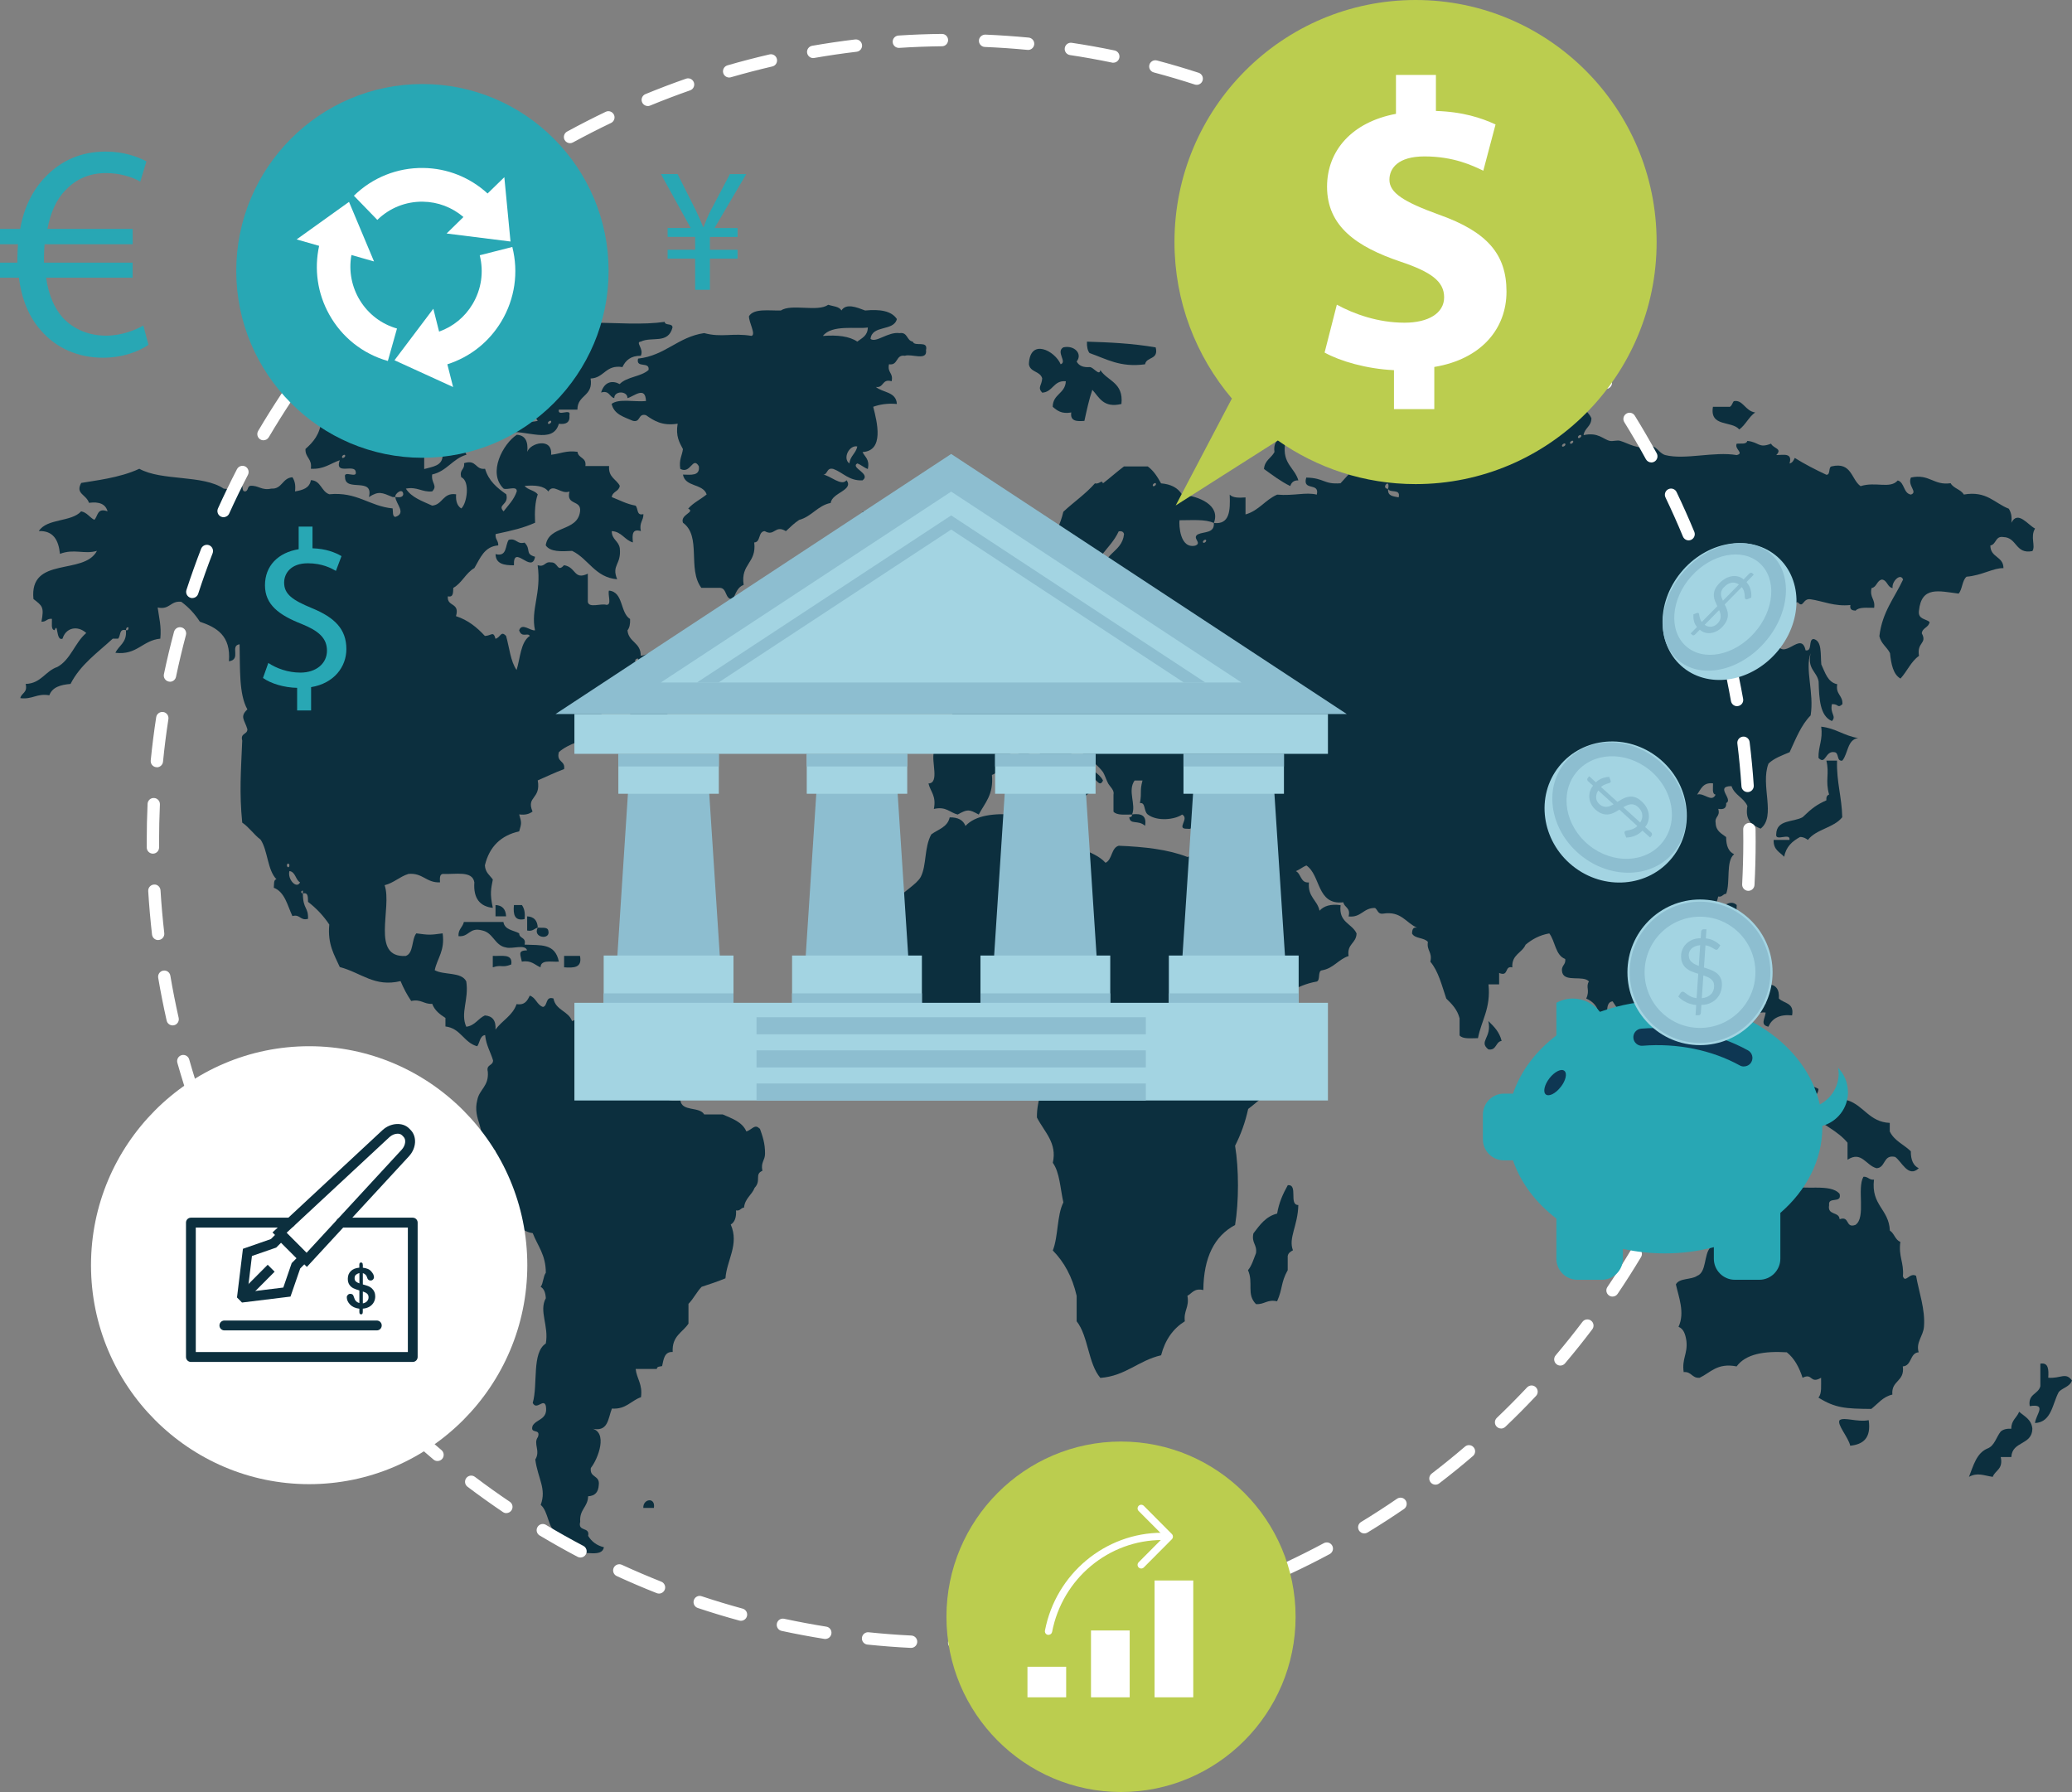 <svg width="429" height="371" viewBox="0 0 429 371" fill="none" xmlns="http://www.w3.org/2000/svg">
<rect x="0" y="0" width="429" height="371" fill="#808080" stroke="none"/>
<g clip-path="url(#clip0_11_20)">
<path d="M170.38 98.276C171.465 98.276 171.062 96.694 172.58 97.099C174.598 97.861 175.77 99.568 178.585 99.452C180.439 98.044 175.972 96.848 177.499 95.942C178.316 96.241 178.883 96.81 179.68 97.099C180.113 95.074 179.065 94.63 178.585 93.589C183.101 93.338 181.621 87.436 180.795 84.216C182.13 83.743 183.716 83.454 185.695 83.637C185.551 81.053 182.755 81.323 181.342 80.108C183.043 80.387 182.563 78.323 184.609 78.931C185.003 77.147 183.677 77.224 184.062 75.411C186.012 75.739 185.407 73.338 187.348 73.656C188.721 73.174 192.055 74.813 191.729 72.489C192.228 70.358 189.356 71.891 188.99 70.725C187.703 70.551 187.962 68.699 186.252 68.969C183.889 68.622 181.342 71.081 180.238 70.156C180.574 67.195 185.051 68.661 185.695 66.047C184.561 64.341 182.159 63.993 179.123 64.283C177.365 63.608 175.184 62.73 174.213 64.283C173.752 63.425 172.474 63.434 171.485 63.097C169.284 64.659 163.913 62.817 161.665 64.283C159.138 64.341 156.102 63.81 155.074 65.459C155.026 66.732 156.573 69.259 155.602 69.538C151.663 68.873 149.434 69.943 145.793 68.96C140.316 69.77 137.76 73.618 132.111 74.244C131.592 76.356 134.561 74.717 134.282 76.597C132.706 78.015 129.776 77.976 128.296 79.519C126.951 78.757 125.174 78.873 124.453 81.265C126.202 80.754 126.144 82.191 127.182 82.422C127.163 80.869 129.92 80.869 129.92 82.422C131.246 82.075 133.638 79.818 133.744 83.029C131.409 83.261 128.123 82.46 126.634 83.618C127.134 85.807 129.2 86.318 131.015 87.118C132.697 87.552 132.043 85.508 133.744 85.951C135.406 87.109 137.097 88.227 140.306 87.716C139.864 90.32 140.681 91.612 141.402 92.981C141.219 94.351 140.537 95.19 140.854 97.08C143.035 98.227 143.381 94.389 144.688 96.511C144.986 98.594 143.035 98.285 141.402 98.256C141.863 100.889 145.562 100.069 146.311 102.364C145.072 103.377 143.554 104.081 142.487 105.296C144.025 106.058 140.787 106.501 141.402 108.218C145.303 111.043 142.276 117.746 145.207 121.699H149.05C150.635 121.767 150.001 124.187 151.769 124.033C152.317 122.857 152.72 121.526 153.969 121.092C153.306 116.675 156.688 116.617 156.16 112.307C157.553 112.259 156.928 110.031 158.331 109.963C160.416 111.15 160.416 108.575 162.722 109.963C163.587 109.163 164.442 108.305 165.46 107.639C168.103 106.926 169.265 104.669 172.003 104.12C172.224 102.008 176.827 101.497 175.28 99.423C174.184 100.764 171.888 98.411 170.36 98.247L170.38 98.276ZM175.856 95.942C174.396 94.891 175.856 92.065 177.499 92.432C177.221 93.869 176.039 94.37 175.856 95.942ZM179.68 67.803C179.642 69.538 178.45 69.982 177.499 70.725C175.827 69.587 173.358 69.326 170.38 69.548C172.234 67.137 177.355 68.169 179.68 67.803Z" fill="#0C2F3E"/>
<path d="M102.595 76.617V80.108C104.257 79.703 104.574 80.715 105.852 80.696C106.102 78.025 109.407 75.527 111.328 76.607C112.164 79.056 108.494 76.684 108.609 78.352C110.262 79.23 106.717 79.404 106.966 80.696C108.388 80.339 108.917 80.927 108.609 82.441C107.322 82.46 106.995 81.429 105.323 81.882C105.4 83.541 103.488 83.029 104.238 85.392C107.504 84.939 109.858 84.582 111.338 87.138C106.995 88.141 104.199 84.823 101.499 85.971C101.067 88.787 104.814 87.118 104.795 89.51C108.917 88.873 114.451 92.104 115.71 87.735C117.132 87.909 118.054 87.514 117.9 85.971C118.304 84.379 115.345 86.405 115.71 84.804H119.553C119.534 81.679 122.887 82.113 122.282 78.362C125.106 78.266 125.375 75.44 128.873 75.999C129.536 74.591 130.612 73.637 132.678 73.656C133.379 72.21 131.467 70.821 132.678 70.725C134.974 69.606 138.327 71.313 139.24 67.803C139.24 66.838 137.712 67.484 137.616 66.636C128.661 67.938 116.459 64.929 106.976 68.979C106.246 72.518 109.33 71.93 109.705 74.264C106.15 74.563 107.226 69.866 103.162 70.734C102.989 71.544 102.355 71.862 102.614 73.097C101.73 73.135 100.712 73 100.961 74.264C100.491 76.135 102.383 75.479 102.614 76.617H102.595ZM114.067 87.138C114.345 87.446 113.663 87.909 113.51 87.735C113.231 87.436 113.903 86.974 114.067 87.138Z" fill="#0C2F3E"/>
<path d="M237.079 75.421C237.367 73.781 239.942 74.572 239.279 71.92C234.273 71.062 229.498 70.869 225.05 70.734C225.011 71.776 225.175 72.576 225.588 73.097C229.037 74.283 231.881 76.125 237.069 75.421H237.079Z" fill="#0C2F3E"/>
<path d="M215.778 78.362C215.71 79.809 214.75 80.175 215.778 81.294C218.026 81.168 218.103 78.7 220.678 78.931C220.543 81.544 217.997 81.535 217.959 84.216C218.871 84.997 219.794 85.759 221.802 85.392C221.533 87.224 222.955 87.263 224.521 87.138C225.001 84.939 225.472 82.721 226.164 80.705C227.605 82.268 228.441 84.524 232.188 83.637C232.669 79.172 229.296 78.902 227.817 76.617C227.653 77.986 226.347 75.932 225.607 75.999C224.271 76.106 223.358 75.701 222.916 74.842C224.194 73.28 222.455 71.4 220.159 71.911C218.554 72.856 221.024 74.948 219.602 75.411C218.439 72.634 213.222 69.885 213.03 75.411C213.289 77.118 215.384 76.8 215.787 78.352L215.778 78.362Z" fill="#0C2F3E"/>
<path d="M270.976 74.264C270.928 70.561 265.894 71.824 266.076 74.842C267.94 76.665 268.949 74.032 270.976 74.264Z" fill="#0C2F3E"/>
<path d="M301.626 77.764C305.921 76.983 310.436 79.809 311.445 75.999C310.167 73.743 305.162 72.779 302.174 74.264C300.944 74.331 301.914 76.732 301.626 77.774V77.764Z" fill="#0C2F3E"/>
<path d="M412.071 112.934C413.358 112.741 413.089 110.908 414.78 111.188C417.643 111.246 417.249 114.795 420.795 114.091C421.515 113.049 420.305 111.15 421.352 109.423C419.892 108.71 417.778 105.566 416.442 108.237C416.615 106.878 416.346 105.99 415.904 105.315C412.926 104.168 411.34 101.564 406.604 102.384C405.969 101.294 404.49 101.14 403.865 100.04C400.291 100.551 399.522 98.035 395.65 98.864C394.891 100.59 397.159 101.863 395.65 102.393C394.065 102.143 394.353 99.857 392.922 99.471C391.317 101.284 388.358 99.645 385.226 100.648C383.275 99.279 383.419 95.585 379.259 96.549C378.471 96.684 379.076 98.295 378.154 98.295C375.877 97.234 373.648 96.087 371.601 94.804C371.352 95.315 371.121 95.826 370.516 95.961C371.198 93.656 369.209 94.216 367.768 94.216C369.113 92.827 367.182 92.885 366.692 91.853C364.059 92.885 364.251 91.516 361.772 91.284C361.58 92.065 360.389 91.766 359.582 91.853C359.034 92.953 361.205 93.82 359.582 94.216C354.883 93.415 348.907 95.257 344.795 94.216C343.421 93.84 342.893 92.046 341.538 92.461C339.011 93.088 337.32 91.853 335.504 91.284C334.86 91.053 333.995 91.41 333.342 91.284C331.968 91.004 330.93 89.413 327.875 90.088C328.077 88.584 329.48 88.324 329.499 86.588C328.73 84.871 326.972 84.225 326.223 82.47C324.57 83.251 322.033 83.087 319.66 83.078C318.296 82.586 318.507 80.416 316.374 80.725C315.087 81.313 314.626 82.74 314.731 84.823C312.022 83.878 312.992 86.877 310.907 86.578C309.86 86.337 310.465 84.302 308.717 84.823C307.304 86.434 305.325 87.456 302.174 87.157C301.203 87.909 300.723 89.143 298.897 88.931C298.129 89.674 298.647 91.786 297.225 91.853C296.101 92.22 293.44 90.898 293.978 93.02C293.978 95.171 297.158 93.878 296.697 96.549C294.679 95.913 294.151 93.811 291.22 94.206C291.22 95.739 291.528 97.649 290.125 97.716C289.491 97.022 289.491 95.624 289.577 94.206C287.444 93.695 288.693 96.752 286.311 95.952C285.455 94.9 285.561 92.827 283.034 93.599C281.487 96.067 279.402 97.928 277.548 100.05C274.003 100.33 274.272 98.96 270.457 98.874C269.573 101.767 273.292 99.761 272.638 102.403C270.361 101.834 267.911 102.702 264.433 102.403C261.964 103.473 260.628 105.74 257.88 106.501V102.982C256.516 103.078 255.248 103.088 254.604 102.403C254.739 105.682 254.623 108.662 251.318 108.266C251.501 110.436 249.31 110.021 248.032 110.619C246.677 111.4 249.003 112.374 247.475 112.963C244.275 113.657 244.093 108.719 244.208 107.707C246.745 107.717 249.541 107.447 251.318 108.276C252.778 104.602 248.243 102.712 244.746 102.413C243.891 100.985 242.421 100.233 240.394 100.069C239.635 98.71 238.847 97.446 237.646 96.569H232.707C231.228 97.678 229.834 98.941 228.364 100.069C228.115 99.211 227.644 100.31 226.702 100.069C224.752 102.287 222.302 103.946 220.159 105.952C219.544 108.623 218.439 110.764 216.873 112.374C216.767 111.699 215.864 111.892 215.23 111.805V114.129C211.752 114.361 211.397 117.842 210.292 120.59C211.397 121.969 211.55 124.332 211.397 127.023C211.925 128.604 214.855 127.659 215.778 128.797C214.586 130.523 213.587 131.169 213.587 132.905C214.75 132.625 214.615 133.725 214.673 134.66C212.732 134.699 211.502 135.567 209.763 135.808C209.254 136.859 208.216 137.312 208.649 139.337C205.545 138.344 207.428 142.712 204.825 142.259C204.911 142.953 204.709 143.301 204.258 143.426C201.856 143.175 201.375 145.017 199.886 145.789C198.57 146.107 197.1 146.29 197.186 148.122C197.888 148.923 199.55 148.691 200.991 148.711C200.732 151.353 203.528 150.687 203.201 153.407C202.634 154.188 202.653 155.586 201.539 155.741C198.993 154.342 196.735 156.271 193.353 155.741C192.795 157.679 194.563 162.124 192.238 162.202C192.642 163.928 193.9 164.728 193.353 167.477C195.889 166.888 196.658 168.238 198.282 168.634C200.318 167.515 200.597 167.515 202.644 168.634C203.883 166.261 205.766 164.545 205.372 160.437C207.774 159.685 207.371 155.943 210.292 155.75C212.617 157.216 213.549 155.336 215.778 155.162C214.231 157.438 215.009 161.102 215.778 163.957C219.237 163.619 217.085 160.639 217.402 157.496C216.844 157.496 216.71 156.464 217.402 156.329V157.496C218.535 157.669 218.487 159.068 219.064 159.849C221.716 159.916 223.359 161.044 223.964 163.368C223.877 164.641 222.6 164.612 221.226 164.526C221.158 166.58 223.157 166.368 223.964 167.467C223.705 164.825 225.434 164.352 226.702 163.368C227.01 162.047 225.665 162.529 225.607 161.594C226.616 159.762 227.461 163.571 228.374 161.594C226.875 158.499 220.073 157.978 221.812 153.407C223.435 156.088 226.52 157.351 228.374 159.849C228.672 160.292 229.143 161.671 229.441 162.202C229.873 162.935 230.766 163.6 230.545 164.526V168.045C231.256 168.846 232.928 168.624 234.379 168.634C235.292 166.618 233.399 163.735 234.908 161.594H236.55C235.936 163.908 236.454 163.783 236.022 166.271C237.242 166.069 236.752 167.968 237.655 168.634C239.644 170.128 243.295 169.675 244.756 168.634C246.399 169.482 243.334 171.681 245.841 171.575C248.099 172.009 245.957 167.785 248.599 168.634V172.144C246.994 173.176 248.099 177.11 245.841 177.419C241.864 175.857 236.906 175.307 231.622 175.095C230.046 175.538 230.315 177.988 228.893 178.624C226.385 175.837 221.399 175.683 219.073 172.751C219.496 170.717 218.449 170.263 217.968 169.222C219.246 169.058 219.218 167.65 218.497 166.879C215.192 166.84 212.559 167.534 210.292 168.634C205.862 168.354 202.009 168.721 199.896 170.996C199.435 169.762 198.32 169.193 196.629 169.222C196.177 171.286 194.208 171.7 192.815 172.751C191.325 175.5 191.883 179.097 190.643 181.537C189.826 183.08 186.886 184.671 185.705 186.233C185.618 189.666 184.359 191.826 182.966 193.851V209.088C184.859 211.364 186.512 213.909 187.357 217.285C189.875 218.885 191.566 221.383 195.005 221.971C197.205 221.393 199.819 221.267 202.663 221.393C203.797 220.438 203.72 218.239 205.958 218.461C206.938 218.557 206.275 220.438 207.063 220.795C209.581 220.419 210.551 221.74 212.511 221.971C213.443 221.46 213.904 220.332 215.797 220.795C216.345 225.327 214.634 227.4 214.692 231.364C216.249 234.373 218.92 236.639 217.978 240.737C219.419 242.705 219.525 246.109 220.169 248.934C218.814 251.596 219.131 255.993 217.978 258.886C220.322 261.268 222.013 264.325 222.917 268.269V273.544C225.338 276.591 225.28 282.3 227.826 285.27C233.082 284.865 235.715 281.654 240.403 280.584C241.239 277.363 242.901 275.058 245.313 273.544C245.034 271.278 246.293 270.68 245.851 268.269C246.831 267.739 247.254 266.639 249.147 267.083C249.204 260.323 251.443 255.897 255.719 253.611C256.516 248.838 256.516 241.972 255.719 237.208C256.872 234.942 257.804 232.444 258.428 229.59C259.735 228.635 260.84 227.487 262.271 226.658C264.875 222.608 267.229 218.287 269.938 214.372C270.352 212.174 271.082 209.184 269.372 207.911C267.037 207.554 267.171 209.83 265.019 209.676H260.09C259.831 205.664 257.102 204.276 255.152 202.058C255.642 198.2 251.904 198.895 252.971 194.43C252.039 193.099 250.338 192.569 249.694 190.92C250.213 189.155 248.906 186.358 249.694 186.233C251.001 187.236 252.471 190.312 251.875 191.508C254.172 193.967 255.69 197.188 257.9 199.714C259.206 202.154 258.995 205.819 261.743 207.911C265.548 206.552 268.228 203.948 272.658 203.205C273.426 202.858 272.754 200.958 273.743 200.881C276.116 200.467 277.116 198.605 279.22 197.93C278.836 195.375 280.824 195.327 280.872 193.253C279.921 191.141 277.116 191.016 277.567 187.4C275.502 187.11 274.089 187.564 273.205 188.547C272.754 186.329 270.736 185.741 271.005 182.694C269.237 182.848 269.429 180.89 268.296 180.35C269.103 180.042 269.669 179.502 270.477 179.174C273.493 181.199 272.59 187.448 278.134 186.802C278.355 187.93 279.681 187.882 279.22 189.733C281.862 190.023 282.256 187.92 284.696 187.978C285.254 188.345 285.263 189.309 286.339 189.155C290.144 188.547 291.086 191.084 293.411 192.067C292.508 191.865 292.393 192.53 292.354 193.253C292.921 194.382 294.852 194.054 295.64 195.008C295.352 196.85 296.61 197.072 296.149 199.107C297.811 201.055 298.522 204.015 299.445 206.735C300.598 207.853 301.732 208.982 302.202 210.824V214.363C302.885 215.173 304.566 214.922 306.007 214.932C306.728 211.19 308.688 208.818 308.188 203.793H310.388V201.431C312.454 202.299 311.445 199.849 313.117 200.283C312.963 197.593 315.116 197.332 315.865 195.587C317.191 194.478 318.747 193.6 320.775 193.244C322.014 194.854 322.024 197.776 324.07 198.538C324.262 199.917 323.061 199.782 323.484 201.431C324.099 203.35 327.837 201.874 328.98 203.186C328.25 204.43 329.259 204.931 328.423 206.725C329.845 207.342 330.854 208.403 331.151 210.235C330.95 211.335 329.595 211.296 330.066 213.176C330.229 214.941 331.757 215.259 331.151 217.863C333.784 220.303 336.273 222.926 339.347 224.893C339.491 221.026 336.772 220.255 336.628 216.677C335.1 215.558 333.65 214.392 332.794 212.579C333.044 210.679 332.074 207.525 333.88 207.304C335.072 208.972 335.936 210.987 338.29 211.402C338.703 211.942 338.867 212.723 338.799 213.745C344.113 212.993 345.41 207.93 344.814 200.862C344.113 200.264 342.806 200.283 342.085 199.685C342.787 197.101 339.462 197.284 340.99 195.577C342.595 193.948 342.422 197.506 344.804 196.754C345.198 194.237 347.975 194.266 350.829 194.401C352.558 191.575 354.893 189.406 355.748 185.606C356.632 185.78 356.68 185.066 357.391 185.047C358.313 182.665 357.276 178.267 359.044 176.85C357.881 176.31 357.391 175.114 357.391 173.301C356.469 172.568 355.268 172.096 355.22 170.379C354.979 168.971 356.228 169.097 355.758 167.457C356.882 167.64 357.478 167.342 357.401 166.252C358.967 165.509 354.941 162.751 358.506 162.751C359.13 164.622 361.013 165.114 361.792 166.859C361.253 169.955 362.82 170.842 364.53 171.556C367.806 169 364.415 162.558 366.163 158.084C367.307 156.975 368.959 156.396 370.535 155.731C371.794 152.992 372.918 150.099 374.887 148.113C375.646 143.397 373.648 138.527 374.887 135.219C374.138 138.566 376.146 138.961 376.54 141.083C376.646 144.718 376.809 148.228 379.288 149.279C380.306 148.238 378.846 147.794 379.288 145.779C380.777 145.711 380.393 146.753 381.469 145.779C381.565 143.918 380.018 143.792 380.393 141.652C378.413 141.256 377.904 139.26 377.097 137.563C376.895 135.451 377.289 132.664 375.473 132.288C374.34 132.432 375.329 134.892 373.84 134.641C372.918 130.33 369.199 137.331 367.797 132.886C368.171 131.516 369.18 130.87 369.997 129.954C370.631 128.083 370.41 125.335 372.187 124.65C373.446 126.097 373.187 123.792 374.897 124.072C377.472 124.457 379.855 125.605 383.121 125.258C382.929 126.261 383.544 126.376 384.188 126.425C384.909 125.615 386.59 125.865 388.031 125.836C388.31 123.985 387.061 123.782 387.493 121.748C388.598 121.574 388.56 120.166 389.674 119.983C390.798 120.166 390.75 121.574 391.865 121.748C391.605 120.455 393.489 118.517 394.027 119.983C392.278 123.744 389.713 126.666 389.117 131.7C389.472 133.281 390.673 133.937 391.317 135.219C391.557 137.466 391.961 139.607 393.489 140.485C394.853 139.009 395.66 136.946 397.322 135.788C396.823 132.886 399.08 133.32 397.899 131.111C398.033 129.925 399.349 129.954 399.513 128.768C398.706 128.074 397.063 128.238 397.313 126.415C397.851 121.275 401.444 122.384 405.527 122.895C406.315 121.998 406.238 120.166 407.17 119.395C410.36 119.144 412.762 117.533 414.809 117.63C414.809 115.123 412.099 115.479 412.099 112.943L412.071 112.934ZM228.364 119.385C229.392 120.61 230.834 121.391 232.707 121.728V127.582C231.477 127.341 233.015 124.139 230.536 125.239C229.325 127.264 230.094 131.381 228.364 132.866C226.539 133.05 225.194 132.587 223.964 132.866C222.446 133.194 222.119 134.564 220.688 134.622C220.861 133.898 219.121 132.596 219.073 134.024C217.786 133.85 217.786 132.423 219.073 132.259C217.824 130.861 216.969 129.028 216.883 126.396C219.611 126.646 218.564 134.65 223.435 132.259C224.665 129.877 225.511 127.071 226.712 124.631C226.529 123.291 226.058 122.23 225.617 121.111C225.943 115.605 229.834 113.917 231.631 109.992C232.294 109.915 232.63 110.118 232.726 110.59C232.294 114.612 227.884 114.351 228.384 119.385H228.364ZM234.369 123.483C234.341 121.719 236.301 122.037 237.646 121.738C237.694 123.551 236.003 123.483 234.369 123.483ZM238.741 100.638C238.453 100.32 239.135 99.886 239.279 100.04C239.548 100.359 238.885 100.793 238.741 100.638ZM248.589 185.037C248.311 184.729 248.983 184.275 249.127 184.439C249.425 184.729 248.743 185.201 248.589 185.037ZM249.127 112.345C248.849 112.046 249.512 111.603 249.675 111.776C249.944 112.075 249.272 112.519 249.127 112.345ZM289.587 102.972C288.549 102.731 287.243 102.779 287.406 101.217C285.763 101.101 287.915 98.777 287.406 101.217C287.8 102.152 290.067 101.082 289.587 102.972ZM323.465 92.441C323.196 92.142 323.888 91.66 324.051 91.844C324.339 92.162 323.638 92.596 323.465 92.441ZM325.127 91.844C324.849 91.545 325.531 91.101 325.675 91.275C325.953 91.554 325.291 92.017 325.127 91.844ZM326.77 90.667C326.492 90.368 327.164 89.915 327.327 90.069C327.606 90.397 326.924 90.821 326.77 90.667ZM351.386 164.506C352.155 163.397 352.597 161.922 354.682 162.182C354.701 163.089 354.413 164.41 355.21 164.506C354.384 166.271 352.818 164.024 351.386 164.506Z" fill="#0C2F3E"/>
<path d="M157.265 233.678C156.304 232.579 155.66 233.919 154.536 234.247C153.671 232.241 151.557 231.576 149.626 230.718H145.802C144.822 229.021 141.162 230.216 140.873 227.805C139.413 227.805 137.645 228.133 137.607 226.629C139.182 223.89 135.983 216.417 131.025 219.03C129.296 217.931 128.037 216.359 127.749 213.736C124.886 212.878 122.858 211.161 120.072 210.226C119.361 210.438 119.217 211.248 118.439 211.392C117.699 209.281 115.037 209.184 114.595 206.715C112.856 206.195 113.471 208.22 112.424 208.471C111.156 208.056 110.973 206.523 109.686 206.127C109.186 207.149 108.686 208.152 106.957 207.882C106.111 210.322 103.93 211.267 102.595 213.167C102.72 211.229 101.932 210.341 100.395 210.226C98.992 210.843 98.367 212.328 96.542 212.569C95.264 209.705 97.118 206.995 96.542 203.186C95.552 201.151 91.93 201.932 90.008 200.862C90.546 198.306 92.141 196.898 91.651 193.234C88.999 193.591 88.855 193.591 86.194 193.234C85.185 194.497 85.665 197.352 84.003 197.911C76.682 198.335 81.265 187.872 79.632 183.263C81.563 182.781 82.716 181.508 84.561 180.929C87.549 180.649 88.25 182.809 91.104 182.674C91.065 181.855 90.998 181.035 91.661 180.929C94.293 181.064 97.81 180.177 98.213 182.674C97.973 186.069 99.424 187.66 102.038 187.959C101.384 184.941 101.672 184.025 102.038 182.086C101.423 181.209 100.481 180.649 100.395 179.155C101.317 175.278 103.729 172.954 107.495 172.115C108.004 170.408 108.004 170.331 107.495 168.605C108.773 168.778 109.599 168.508 110.262 168.017C108.898 164.805 112.04 165.509 111.338 161.565C113.164 160.774 114.893 159.935 116.796 159.222C117.084 157.38 115.143 157.891 115.71 155.712C117.708 153.937 120.744 153.281 123.396 152.192C123.771 153.783 122.282 153.378 122.282 154.535C124.472 153.561 126.788 152.732 128.306 151.025C126.961 150.109 124.232 150.658 124.463 148.093C124.77 146.464 126.557 146.464 127.749 145.76C127.97 144.332 126.74 144.487 127.191 142.818C129.853 144.747 132.927 139.983 134.839 141.054C133.581 144.188 130.977 145.885 129.92 149.251C131.947 149.675 132.274 148.257 134.282 148.682C134.33 149.588 134.042 150.909 134.839 151.025C135.387 149.578 136.934 151.825 138.673 151.025C138.404 149.675 137.597 148.035 138.673 146.917C136.675 146.714 136.165 144.911 135.387 143.387C135.57 139.761 135.57 139.443 135.387 135.759C134.33 134.679 134.023 135.721 132.658 135.759C132.716 132.982 130.132 132.992 129.92 130.494C130.343 129.983 130.506 129.163 130.458 128.151C128.354 126.868 129.113 122.519 126.077 122.278C125.798 123.136 126.73 125.306 125.539 125.219C124.415 124.872 121.945 125.952 121.705 124.612V118.768C118.784 120.176 119.313 117.398 116.776 117.013C115.335 118.623 115.595 116.328 114.057 116.434C112.731 116.203 112.875 117.495 111.319 117.013C112.136 122.857 109.839 126.135 110.771 130.494C109.839 130.668 108.052 128.836 107.485 130.494C108.033 132.162 109.311 130.87 109.686 131.661C107.774 132.944 107.735 136.203 106.957 138.71C105.698 136.917 105.458 134.043 104.785 131.661C103.671 130.494 103.7 131.931 102.595 132.249C102.124 130.552 101.778 131.613 100.395 131.661C98.761 129.896 96.916 128.373 94.409 127.563C95.273 124.65 92.487 125.692 92.727 123.455C93.919 123.734 93.794 122.616 93.852 121.709C95.658 120.706 96.426 118.623 98.223 117.601C99.434 115.547 100.27 113.136 103.162 112.914C103.2 111.873 102.489 111.68 102.614 110.571C106.304 109.79 108.36 109.298 110.79 108.218C110.675 105.952 110.79 103.888 111.338 102.355C110.694 101.497 109.272 101.439 108.619 100.6C110.79 100.407 112.664 100.571 113.529 101.757C114.557 99.983 116.152 102.442 117.91 101.757C117.151 104.746 120.408 103.387 120.101 105.884C119.563 110.176 113.615 108.681 112.991 112.895C113.894 114.284 116.181 114.178 118.467 114.052C121.859 115.701 123.204 119.549 127.778 119.925C126.557 116.887 128.69 116.974 128.325 113.483C128.085 111.96 126.663 111.719 126.663 109.954C128.748 110.079 129.315 111.815 131.044 112.297C130.891 110.773 130.843 109.385 132.687 109.954C132.303 108.15 133.245 107.823 133.216 106.434C131.736 106.849 132.178 105.229 131.582 104.679C129.718 104.351 128.296 103.541 126.663 102.914C126.817 101.718 128.152 101.786 128.325 100.58C127.614 99.182 125.914 98.845 126.115 96.482H121.206C121.465 94.63 119.736 94.939 119.572 93.541C117.237 93.203 115.96 93.965 114.105 94.148C114.432 90.513 109.782 91.67 109.176 93.541C109.378 91.361 108.744 90.108 106.995 90.011C104.171 91.872 100.885 97.871 104.267 101.159C105.074 101.487 107.072 100.494 106.995 101.738C106.409 103.464 105.266 104.563 104.267 105.865C102.873 104.418 105.42 104.592 104.824 102.336C102.95 101.024 101.173 99.587 100.433 97.051C98.358 97.331 98.704 95.026 96.081 95.894C96.273 97.292 95.052 97.157 95.504 98.806C97.378 99.597 96.686 104.264 95.504 105.267C94.707 104.756 94.322 103.801 94.438 102.336C91.68 101.921 91.68 104.505 89.48 104.679C87.453 103.743 85.214 103.02 84.032 101.159C86.472 100.715 87.318 101.94 89.48 101.738C90.69 100.523 89.23 100.06 89.48 98.227C92.516 97.572 93.717 94.949 96.58 94.139C95.591 92.297 95.792 90.908 95.504 89.452H87.318C86.107 91.091 83.388 91.091 82.927 93.531C82.648 92.663 82.12 92.085 81.841 91.207C80.391 91.178 78.43 91.747 79.113 89.452C83.158 90.349 87.991 87.321 91.68 85.913C91.68 88.613 96.359 87.938 97.147 86.501C96.772 85.161 96.657 83.521 96.071 82.383C92.852 82.846 91.267 85.093 87.856 85.334V81.824C84.868 80.744 84.33 84.582 86.223 85.334C83.09 85.749 81.323 84.688 78.584 84.746C79.391 87.784 76.057 86.366 75.846 88.266C77.21 89.008 77.527 87.967 78.017 88.854C77.671 89.626 76.845 89.944 75.846 90.002C74.962 86.655 70.629 86.983 66.536 87.08C66.248 89.924 64.854 91.535 63.25 92.943C63.154 94.785 64.681 94.929 64.355 97.041C67.055 97.215 68.409 95.932 70.341 95.286C69.226 98.459 73.348 95.99 73.646 97.639C74.04 99.221 71.071 97.215 71.445 98.796C71.436 101.969 77.431 98.652 76.384 102.904C78.43 101.603 79.055 101.979 81.294 102.904H81.851C81.678 102.201 83.427 100.889 83.494 102.326C83.398 103.02 82.629 102.982 81.851 102.904C81.995 104.38 84.195 106.241 81.851 107.022C81.207 106.906 81.409 105.942 81.294 105.257C76.442 104.795 73.982 101.776 68.179 102.326C66.507 101.776 66.469 99.481 64.364 99.404C64.105 101.072 62.654 101.468 61.078 101.738C61.261 100.388 60.992 99.5 60.55 98.806C58.436 98.941 58.436 101.294 56.178 101.159C54.103 101.603 53.565 100.445 51.787 100.58C51.182 100.725 51.432 101.738 50.692 101.738C50.164 101.738 50.25 101.024 50.164 100.58C48.857 100.773 48.088 101.506 46.311 101.159C41.949 98.237 33.532 99.635 28.843 97.051C24.75 98.97 19.447 99.51 16.814 99.983C15.565 102.258 17.804 102.297 18.428 104.1C20.523 103.821 21.849 104.332 22.271 105.865C20.052 105.045 20.311 106.906 19.523 107.62C18.524 107.099 18.034 106.106 16.804 105.865C14.729 108.131 9.733 107.283 8.042 109.944C11.059 109.848 12.125 111.825 12.414 114.669C15.315 113.541 17.496 114.824 20.071 114.043C17.39 119.211 6.024 115.045 6.927 124.014C8.743 125.431 9.176 125.624 8.58 128.71C9.57 128.787 9.723 127.987 10.751 128.122C10.799 129.057 10.492 130.35 11.299 130.465C12.068 128.594 11.549 132.866 12.952 132.22C13.624 129.935 16.065 129.414 17.861 131.053C15.498 133.03 14.643 136.579 11.866 138.084C9.358 138.932 8.503 141.507 5.313 141.594C5.755 143.474 4.439 143.407 4.208 144.535C6.706 144.863 7.619 143.493 10.213 143.947C10.828 142.259 12.538 141.767 14.604 141.594C16.66 137.563 20.215 135.123 23.348 132.22H24.452C25.019 131.671 24.616 130.08 26.076 130.465C26.115 130.118 26.172 129.771 26.614 129.896C26.585 130.243 26.557 130.591 26.076 130.465C26.307 133.088 24.616 133.57 23.895 135.152C28.392 135.682 29.477 132.577 33.196 132.22C33.446 129.597 32.907 127.813 32.648 125.769C35.156 126.319 35.3 124.313 37.539 124.592C39.076 125.73 40.335 127.09 41.382 128.71C44.86 129.896 47.829 131.584 47.397 136.907C50.039 136.531 47.521 133.667 49.606 133.387C49.731 138.344 49.433 143.696 51.221 146.869C49.568 148.392 50.663 149.038 51.221 150.977C51.221 152.134 49.731 151.7 50.154 153.33C49.885 159.752 49.529 164.063 50.154 170.312C51.605 171.276 52.566 172.8 53.959 173.832C55.467 176.098 55.352 180.119 57.235 182.028C56.601 182.134 56.774 183.099 56.688 183.793C58.974 184.671 59.493 187.419 60.54 189.656C62.203 189.213 62.116 190.678 63.778 190.225C63.855 187.737 62.721 188.277 62.712 184.979C62.395 184.979 62.097 184.478 62.712 184.381V184.979C63.865 184.68 63.73 185.809 63.778 186.715C65.498 188.036 66.968 189.589 68.179 191.411C67.785 195.539 69.236 197.699 70.35 200.206C74.866 201.412 77.527 204.411 82.937 203.118C83.561 204.632 84.291 205.983 85.137 207.236C87.203 206.783 87.76 207.95 89.489 207.824C90.008 209.232 91.094 210.013 92.228 210.746V212.511C95.389 212.868 96.032 215.877 98.809 216.61C99.367 215.838 99.328 214.44 100.443 214.285C100.644 216.397 101.567 217.786 102.086 219.531C102.086 220.708 100.606 220.303 101 221.884C101.25 224.903 99.251 225.491 98.819 227.748C97.762 231.836 101.019 234.074 98.819 235.945C99.77 237.063 101.519 237.333 102.652 238.307C102.201 239.156 100.894 239.136 99.914 239.464C99.511 244.19 101.922 245.906 104.833 247.102C105.045 248.5 103.815 248.365 104.276 250.024C106.323 251.731 107.053 254.855 110.3 255.299C111.3 257.912 113.02 259.773 113.01 263.496C112.453 264.267 112.501 265.656 111.943 266.418C112.664 266.803 112.943 267.681 113.01 268.771C111.54 271.413 113.673 274.489 113.01 278.144C110.06 280.034 111.415 286.601 110.3 290.449C111.108 292.069 112.539 289.427 113.01 291.047C113.51 293.92 111.146 293.728 110.3 295.136C109.609 297.035 112.04 295.589 111.377 297.498C110.339 298.916 111.972 300.333 110.829 302.166C111.367 306.148 113.202 308.202 111.953 311.558C113.567 312.928 113.394 316.235 115.22 317.421C115.143 318.463 115.864 318.656 115.758 319.755C117.141 320.054 118.025 320.864 119.034 321.501C121.09 321.144 124.674 322.465 125.039 320.324C123.579 319.977 122.503 319.176 121.773 317.971C122.186 315.994 119.563 317.229 120.13 315.049C119.937 312.484 121.715 312.031 121.773 309.774C123.185 309.697 123.896 308.926 123.973 307.44C124.251 305.358 122.042 306.004 122.33 303.911C123.8 302.098 126.048 296.322 122.33 295.705C125.99 296.698 125.866 293.66 126.692 291.616C129.632 291.818 130.641 289.967 132.716 289.263C133.081 286.534 131.842 285.492 131.611 283.419H135.992C136.021 282.831 136.665 282.946 137.088 282.821C137.395 281.394 137.559 279.812 139.278 279.899C139.086 276.572 141.344 275.868 142.545 274.026V269.937C143.583 268.896 144.246 267.459 145.274 266.408C147.016 265.861 148.659 265.276 150.203 264.653C150.453 260.902 153.104 257.632 151.298 253.515C152.124 253.023 152.48 252.039 152.393 250.583C153.277 250.776 153.345 250.043 154.046 250.014C154.248 248.076 155.651 247.43 156.237 245.925C157.687 244.402 156.16 243.09 157.851 242.396C157.476 240.602 158.398 240.245 158.398 238.857C158.427 236.677 157.851 235.144 157.313 233.601L157.265 233.678ZM132.12 136.386C132.389 136.685 131.717 137.119 131.563 136.955C131.284 136.656 131.957 136.193 132.12 136.386ZM90.008 90.657C91.69 91.226 89.403 92.239 89.451 93.001C87.798 92.441 89.72 91.024 90.008 90.657ZM87.827 93.589C89.557 93.319 89.758 94.669 91.651 94.197C91.651 96.521 89.509 96.598 87.827 97.109V93.599V93.589ZM70.888 94.785C70.59 94.466 71.244 94.013 71.407 94.197C71.695 94.496 71.032 94.929 70.888 94.785ZM59.397 179.155C59.503 178.489 59.925 178.846 59.925 179.155C59.839 179.839 59.397 179.492 59.397 179.155ZM59.925 180.331C61.232 180.534 61.165 182.154 62.126 182.674C61.434 184.15 59.464 182.048 59.925 180.331Z" fill="#0C2F3E"/>
<path d="M268.824 99.462C268.026 96.771 265.461 96.019 266.076 91.834C269.938 91.477 271.38 88.536 274.272 87.138C277.731 87.514 279.47 86.096 279.767 83.049H277.01C276.875 83.502 277 84.216 276.443 84.216C272.34 84.698 269.285 86.328 266.066 87.735C266.335 90.744 263.424 90.387 263.876 93.589C263.203 94.843 261.839 95.305 261.704 97.099C263.434 98.334 265.144 99.655 267.143 100.629C267.383 99.886 267.863 99.423 268.814 99.452L268.824 99.462Z" fill="#0C2F3E"/>
<path d="M360.11 88.912C361.417 87.967 362.07 86.318 363.406 85.392C361.321 85.103 360.879 82.702 359.015 83.049C358.784 83.078 358.506 84.428 357.929 84.216H354.662C353.932 88.488 358.554 87.041 360.11 88.912Z" fill="#0C2F3E"/>
<path d="M185.695 115.267C185.753 113.773 187.732 114.342 188.433 113.522C189.01 110.552 187.184 110.156 187.338 107.668C184.965 108.44 184.119 107.292 181.871 108.237C180.391 107.88 180.507 105.788 178.585 105.913C179.258 108.748 176.414 107.871 176.414 109.992C177.941 110.484 177.826 109.173 179.123 109.423C178.835 110.841 177.028 110.677 177.499 112.934C180.238 112.162 179.642 114.959 181.333 115.277C181.784 114.072 185.128 114.679 185.685 115.277L185.695 115.267Z" fill="#0C2F3E"/>
<path d="M110.781 115.267C108.61 114.65 110.041 113.792 108.61 112.336C106.947 112.77 106.995 111.333 105.324 111.767C104.555 112.895 105.045 115.344 102.604 114.718C102.633 116.762 104.392 117.051 106.409 117.032C106.227 112.451 110.137 118.951 110.781 115.267Z" fill="#0C2F3E"/>
<path d="M207.054 136.386C206.295 135.779 205.363 135.412 204.834 134.631C205.516 131.16 201.212 130.61 203.201 127.592C202.461 126.994 201.539 126.627 200.991 125.827C201.788 125.325 202.72 124.969 202.643 123.483C200.645 123.3 199.588 124.149 198.281 124.65C198.685 127.852 197.417 129.212 197.724 132.278C199.04 133.117 199.723 133.194 200.443 133.445C200.674 135.528 198.608 136.666 197.724 135.779C197.301 138.421 198.099 139.704 198.819 141.063C197.859 141.603 195.889 141.025 196.062 142.828C198.781 142.404 201.519 142.028 204.815 142.23C205.266 139.723 204.969 138.064 207.034 136.386H207.054Z" fill="#0C2F3E"/>
<path d="M192.238 138.73C193.497 138.103 195.562 138.344 196.629 137.553C196.052 135.104 196.504 134.959 196.629 132.278H193.91C193.881 134.901 192.67 133.021 191.729 134.043C191.796 135.731 191.431 137.871 192.248 138.739L192.238 138.73Z" fill="#0C2F3E"/>
<path d="M379.788 155.721C380.844 155.798 380.181 157.65 381.44 157.476C382.651 156.039 382.459 153.108 384.716 152.799C381.853 152.365 380.057 150.755 377.068 150.446C377.462 153.233 376.454 154.468 376.511 156.907C378.01 158.479 377.876 155.393 379.788 155.721Z" fill="#0C2F3E"/>
<path d="M367.23 173.889C367.133 175.953 368.517 176.406 369.411 177.38C369.795 175.259 371.121 174.14 372.697 173.282C373.427 173.282 373.878 173.571 374.32 173.889C376.05 171.633 379.672 171.411 381.43 169.193C381.344 165.008 380.22 161.874 380.354 157.467H378.144C378.817 160.215 377.866 161.555 378.711 164.497C378.279 164.641 378.087 164.998 378.144 165.693C376.184 166.58 375.214 167.264 373.225 169.183C371.303 170.263 367.825 169.627 367.758 172.713C367.508 174.333 370.737 172.26 370.506 173.889H367.22H367.23Z" fill="#0C2F3E"/>
<path d="M233.812 169.193C233.975 170.832 235.628 169.666 237.079 170.967C237.473 168.778 236.243 168.373 234.36 168.605C234.446 169.097 234.139 169.164 233.812 169.193Z" fill="#0C2F3E"/>
<path d="M355.729 189.136C356.613 189.955 357.141 191.132 357.372 192.636C359.649 192.501 359.466 189.772 359.582 187.371C358.217 186.069 356.315 187.785 355.729 189.136Z" fill="#0C2F3E"/>
<path d="M102.595 187.371V189.705H104.785C104.718 188.229 103.988 187.429 102.595 187.371Z" fill="#0C2F3E"/>
<path d="M108.609 190.283C108.773 188.943 108.533 188.055 108.062 187.38H106.409C106.207 189.377 106.573 190.717 108.609 190.283Z" fill="#0C2F3E"/>
<path d="M109.147 189.714V192.646C110.291 192.887 110.608 192.241 111.338 192.048C111.271 190.563 110.55 189.782 109.147 189.714Z" fill="#0C2F3E"/>
<path d="M108.062 199.088C110.022 198.75 110.704 199.763 111.915 200.274C111.953 198.586 114.172 199.203 115.71 199.088C114.922 195.201 111.915 195.741 108.609 195.568C109.013 193.967 107.495 194.382 107.495 193.224C106.313 192.569 104.488 192.54 104.228 190.881H96.042C95.792 192 94.851 192.356 94.927 193.813C97.157 194.044 97.137 191.884 99.856 192.636C102.162 193.118 102.412 195.77 104.776 196.156C106.073 196.522 108.734 195.413 109.128 196.744C107.13 196.802 107.764 197.583 108.043 199.088H108.062Z" fill="#0C2F3E"/>
<path d="M113.519 192.646C113.346 191.845 112.155 192.154 111.338 192.048C110.185 194.218 114.124 194.7 113.519 192.646Z" fill="#0C2F3E"/>
<path d="M357.929 199.088C358.784 200.515 359.88 201.691 361.205 202.607C361.897 200.785 363.752 200.264 363.406 197.332C361.917 195.211 357.852 196.175 357.92 199.097L357.929 199.088Z" fill="#0C2F3E"/>
<path d="M344.785 200.852C346.322 200.515 346.323 198.567 346.985 197.323C346.495 196.87 345.746 196.706 344.785 196.744C343.776 199.03 344.074 197.226 344.785 200.843V200.852Z" fill="#0C2F3E"/>
<path d="M102.028 197.901V200.264C103.873 199.637 103.911 200.447 105.852 199.676C106.227 197.332 103.786 197.998 102.028 197.901Z" fill="#0C2F3E"/>
<path d="M116.795 200.264C118.775 200.409 120.591 200.389 120.081 197.901H116.795V200.264Z" fill="#0C2F3E"/>
<path d="M174.204 200.264C174.204 201.412 172.714 201.007 173.128 202.598H175.299C175.462 201.257 175.155 200.389 174.204 200.264Z" fill="#0C2F3E"/>
<path d="M362.31 209.637C363.444 210.901 363.857 209.338 365.577 209.637C365.395 211.007 364.405 212.164 366.134 212.559C366.903 210.843 368.431 209.956 371.044 210.216C371.553 207.516 369.295 207.786 368.306 206.706C368.45 204.787 367.662 203.871 366.125 203.774C365.356 204.526 365.577 206.31 365.568 207.873C363.742 206.87 363.204 208.22 362.301 209.637H362.31Z" fill="#0C2F3E"/>
<path d="M308.159 211.392C308.937 214.864 306.074 215.578 308.159 217.256C309.889 217.545 309.61 215.684 310.907 215.501C310.456 213.649 309.322 212.511 308.159 211.392Z" fill="#0C2F3E"/>
<path d="M344.257 227.237C344.795 229.59 347.168 229.956 346.995 233.08C350.541 232.203 350.002 235.703 353.548 234.826C353.394 233.476 355.124 234.18 355.2 233.08C354.787 232.945 354.124 233.061 354.115 232.483C355.911 231.672 355.018 228.018 356.863 227.237C355.604 225.327 357.314 223.331 356.296 221.942C357.247 221.412 358.179 220.862 357.929 219.03C356.603 217.911 355.537 216.503 353.01 216.667C352.501 222.781 345.237 221.614 344.257 227.237Z" fill="#0C2F3E"/>
<path d="M333.861 223.109C333.035 221.74 331.305 220.804 331.699 219.03C330.2 219.435 330.585 217.844 329.499 217.844C329.566 220.428 328.163 217.776 326.76 218.422C326.76 225.269 334.447 223.871 333.342 231.894C336.032 232.213 336.782 236.079 339.328 234.826C340.587 232.589 338.204 230.023 338.271 227.227C336.599 226.021 334.63 224.344 333.861 223.1V223.109Z" fill="#0C2F3E"/>
<path d="M364.511 227.805C364.395 225.202 361.061 226.021 360.12 224.286C357.314 226.696 355.373 233.225 359.582 235.404C359.466 233.717 359.707 232.425 360.667 231.894C361.868 233.023 361.936 234.884 363.944 233.669C363.675 231.219 361.83 230.438 361.763 227.796C362.483 228.558 363.751 228.558 364.501 227.796L364.511 227.805Z" fill="#0C2F3E"/>
<path d="M376.511 225.453C374.734 224.257 370.362 224.488 370.516 227.227C372.38 228.471 376.377 227.892 376.511 225.453Z" fill="#0C2F3E"/>
<path d="M382.535 227.805H378.702C378.212 228.664 377.885 229.667 376.501 229.561C374.81 230.004 375.483 227.931 373.792 228.374C373.955 229.908 371.64 228.847 372.139 230.708C372.216 232.029 373.504 229.975 374.849 230.708C377.289 232.82 380.479 234.083 382.526 236.581V240.101C385.447 238.201 386.321 241.297 388.54 241.856C390.462 241.769 389.857 238.963 392.364 239.513C393.652 240.313 395.093 243.977 397.274 241.856C396.14 241.335 395.612 240.12 395.631 238.355C394.199 236.947 392.191 236.186 391.269 234.238V232.473C387.051 232.309 385.898 228.866 382.526 227.796L382.535 227.805Z" fill="#0C2F3E"/>
<path d="M353.538 241.287C353.846 239.214 351.626 239.84 351.914 237.767C347.456 237.892 344.276 236.552 340.971 235.414C340.49 236.456 339.443 236.918 339.895 238.934C345.102 239.001 347.591 242.02 353.538 241.287Z" fill="#0C2F3E"/>
<path d="M393.998 264.142C394.219 261.384 393.047 260.111 393.46 257.102C392.384 256.707 392.211 255.337 391.288 254.768C391.096 250.275 387.368 249.58 388.002 244.219C386.984 244.344 386.811 243.563 385.821 243.621C384.419 246.031 386.407 252.088 384.159 253.592C382.017 254.363 383.054 251.654 380.883 252.415C380.796 250.776 378.298 251.702 378.711 249.493C378.433 247.632 381.402 249.272 380.883 247.169C378.98 244.894 373.389 246.581 370.516 245.395C369.565 245.752 370.545 248.172 369.411 248.317C367.374 248.693 365.568 249.262 363.944 250.091C363.262 251.866 363.752 254.971 361.763 255.366C360.456 253.978 359.063 255.453 357.362 255.366C356.296 255.771 357.497 258.635 356.286 258.867C355.162 258.539 355.22 257.112 354.105 258.298C352.741 259.764 353.385 263.37 351.367 264.151C350.147 264.99 347.716 264.547 346.986 265.906C347.562 268.51 348.898 271.77 347.533 274.692C348.6 275.106 348.965 276.263 349.167 277.623C349.464 280.294 348.196 281.268 348.6 284.065C350.233 283.911 350.31 285.386 351.905 285.241C354.182 284.171 355.527 282.107 359.563 282.888C361.484 280.275 365.327 279.687 369.949 279.967C371.505 281.191 372.514 283.072 373.216 285.241C375.358 284.152 374.695 286.601 377.049 285.241C377.03 286.784 377.241 288.578 376.492 289.34C379.989 291.519 382.055 291.645 387.436 291.693C388.819 290.632 389.828 289.166 391.807 288.723C391.538 285.733 394.411 286.09 393.969 282.888C395.881 282.753 395.391 280.092 397.255 279.967C396.63 277.884 398.197 276.64 398.35 274.682C398.648 271.104 397.293 267.44 396.717 264.132C395.353 263.351 394.459 265.858 393.969 264.132L393.998 264.142Z" fill="#0C2F3E"/>
<path d="M266.624 245.385C265.663 247.102 264.817 248.924 264.424 251.249C262.05 251.837 260.84 253.621 259.514 255.347C259.072 257.372 260.311 257.613 260.052 259.445C259.552 260.67 259.178 262.049 258.39 262.965C259.581 265.608 258.015 267.941 260.052 269.995C261.82 270.101 262.358 268.954 264.414 269.407C265.605 266.784 265.144 265.617 266.614 262.965V260.034C266.739 259.378 267.21 259.118 267.7 258.848C266.71 256.282 268.709 253.852 268.814 249.474C266.768 249.503 268.862 245.115 266.614 245.376L266.624 245.385Z" fill="#0C2F3E"/>
<path d="M424.081 285.241C424.186 283.564 424.157 282.03 422.447 282.32V286.987C422.005 288.713 419.843 288.52 420.247 291.114C423.927 290.536 421.496 292.86 421.342 294.615C424.792 294.441 424.926 290.613 426.271 288.163C427.088 287.286 428.558 287.112 428.99 285.801C427.674 283.997 426.675 285.454 424.071 285.232L424.081 285.241Z" fill="#0C2F3E"/>
<path d="M418.056 292.281C417.585 293.515 416.413 294.017 416.432 295.791C415.472 295.743 414.741 295.926 414.232 296.38C413.31 297.546 412.964 299.321 411.513 299.88C409.255 300.796 408.592 303.39 407.67 305.753C409.457 304.798 410.639 305.464 412.589 305.753C413.108 304.355 414.799 304.2 414.242 301.645H416.442C416.596 298.308 420.737 299.244 420.795 295.791C420.602 293.843 419.18 293.265 418.066 292.281H418.056Z" fill="#0C2F3E"/>
<path d="M380.883 294.017C380.268 294.914 382.708 297.556 383.083 299.311C385.744 299.031 387.455 297.759 386.907 294.017C384.524 294.489 381.844 293.303 380.883 294.017Z" fill="#0C2F3E"/>
<path d="M133.196 312.185H135.387C135.762 309.88 133.1 310.276 133.196 312.185Z" fill="#0C2F3E"/>
<path d="M197.561 341.366C196.86 341.366 196.283 340.797 196.283 340.093C196.283 339.389 196.85 338.81 197.551 338.81C200.501 338.801 203.489 338.704 206.41 338.54C207.111 338.502 207.717 339.042 207.755 339.746C207.794 340.45 207.255 341.057 206.554 341.096C203.585 341.269 200.559 341.356 197.561 341.366ZM188.635 341.163C188.635 341.163 188.597 341.163 188.568 341.163C185.57 341.019 182.553 340.778 179.594 340.479C178.892 340.402 178.383 339.775 178.46 339.071C178.537 338.367 179.161 337.856 179.863 337.933C182.774 338.232 185.743 338.463 188.702 338.608C189.404 338.646 189.951 339.244 189.913 339.948C189.874 340.633 189.317 341.163 188.635 341.163ZM215.384 340.344C214.74 340.344 214.192 339.862 214.116 339.206C214.039 338.502 214.538 337.865 215.24 337.788C218.17 337.46 221.12 337.055 224.022 336.564C224.713 336.448 225.376 336.92 225.492 337.615C225.607 338.309 225.136 338.974 224.444 339.09C221.504 339.582 218.507 339.997 215.528 340.324C215.48 340.324 215.432 340.324 215.384 340.324V340.344ZM170.879 339.322C170.812 339.322 170.745 339.322 170.678 339.302C167.728 338.83 164.759 338.28 161.829 337.644C161.137 337.499 160.704 336.814 160.849 336.12C160.993 335.426 161.665 334.982 162.367 335.136C165.249 335.753 168.179 336.303 171.081 336.766C171.782 336.872 172.253 337.528 172.138 338.232C172.042 338.859 171.494 339.312 170.879 339.312V339.322ZM232.995 337.412C232.409 337.412 231.881 337.007 231.746 336.409C231.593 335.715 232.025 335.03 232.717 334.886C235.59 334.239 238.482 333.516 241.306 332.716C241.979 332.523 242.69 332.918 242.882 333.603C243.074 334.288 242.68 334.992 241.998 335.185C239.125 335.995 236.195 336.737 233.274 337.383C233.178 337.402 233.092 337.412 232.995 337.412ZM153.421 335.561C153.306 335.561 153.2 335.541 153.085 335.512C150.184 334.722 147.292 333.844 144.467 332.899C143.794 332.677 143.439 331.954 143.66 331.279C143.881 330.604 144.601 330.237 145.274 330.469C148.051 331.395 150.904 332.253 153.758 333.034C154.44 333.217 154.843 333.921 154.651 334.606C154.498 335.175 153.979 335.551 153.421 335.551V335.561ZM250.194 332.571C249.665 332.571 249.166 332.234 248.983 331.703C248.753 331.038 249.118 330.305 249.781 330.074C252.557 329.128 255.353 328.087 258.092 326.978C258.735 326.718 259.485 327.036 259.754 327.692C260.013 328.347 259.696 329.09 259.043 329.36C256.266 330.479 253.432 331.539 250.607 332.504C250.473 332.552 250.328 332.571 250.194 332.571ZM136.454 329.919C136.3 329.919 136.137 329.89 135.983 329.832C133.196 328.733 130.401 327.537 127.691 326.293C127.047 325.994 126.769 325.242 127.057 324.596C127.355 323.95 128.114 323.67 128.748 323.96C131.429 325.194 134.177 326.361 136.915 327.451C137.568 327.711 137.895 328.453 137.635 329.109C137.434 329.611 136.953 329.919 136.444 329.919H136.454ZM266.739 325.898C266.259 325.898 265.797 325.628 265.576 325.155C265.279 324.519 265.557 323.757 266.191 323.449C268.862 322.195 271.524 320.864 274.108 319.475C274.733 319.148 275.502 319.379 275.838 320.006C276.174 320.633 275.934 321.404 275.309 321.742C272.686 323.15 269.987 324.509 267.267 325.773C267.094 325.85 266.912 325.888 266.729 325.888L266.739 325.898ZM120.187 322.455C119.985 322.455 119.784 322.407 119.591 322.311C116.949 320.922 114.307 319.427 111.732 317.894C111.127 317.527 110.925 316.746 111.29 316.139C111.646 315.531 112.433 315.329 113.039 315.695C115.575 317.209 118.179 318.675 120.783 320.044C121.407 320.372 121.648 321.144 121.321 321.771C121.09 322.205 120.648 322.455 120.187 322.455ZM282.467 317.47C282.035 317.47 281.612 317.248 281.372 316.852C281.007 316.245 281.199 315.464 281.804 315.097C284.312 313.574 286.82 311.954 289.251 310.285C289.837 309.89 290.625 310.035 291.028 310.623C291.422 311.211 291.278 312.002 290.692 312.407C288.223 314.094 285.676 315.743 283.13 317.286C282.919 317.412 282.698 317.47 282.467 317.47ZM104.843 313.265C104.603 313.265 104.353 313.198 104.132 313.043C101.663 311.375 99.194 309.61 96.791 307.797C96.225 307.373 96.119 306.563 96.542 306.004C96.965 305.444 97.762 305.329 98.329 305.753C100.692 307.537 103.114 309.273 105.554 310.912C106.14 311.308 106.294 312.098 105.9 312.687C105.65 313.053 105.247 313.255 104.843 313.255V313.265ZM297.206 307.373C296.822 307.373 296.437 307.199 296.188 306.872C295.755 306.312 295.871 305.502 296.428 305.078C298.763 303.284 301.088 301.404 303.317 299.494C303.855 299.031 304.662 299.099 305.114 299.639C305.575 300.179 305.508 300.989 304.969 301.442C302.702 303.39 300.348 305.3 297.975 307.113C297.744 307.286 297.475 307.373 297.206 307.373ZM90.575 302.474C90.287 302.474 89.989 302.378 89.758 302.175C87.462 300.237 85.204 298.221 83.033 296.177C82.514 295.695 82.495 294.885 82.975 294.364C83.456 293.843 84.263 293.824 84.781 294.306C86.924 296.322 89.153 298.308 91.411 300.218C91.949 300.671 92.016 301.481 91.565 302.021C91.315 302.32 90.95 302.474 90.585 302.474H90.575ZM310.792 295.743C310.456 295.743 310.119 295.608 309.87 295.348C309.38 294.837 309.399 294.027 309.918 293.535C312.051 291.5 314.155 289.378 316.172 287.238C316.662 286.727 317.47 286.698 317.979 287.189C318.488 287.681 318.517 288.491 318.027 289.002C315.98 291.182 313.838 293.332 311.676 295.396C311.426 295.627 311.109 295.753 310.792 295.753V295.743ZM77.556 290.208C77.22 290.208 76.884 290.073 76.634 289.812C74.568 287.652 72.541 285.405 70.59 283.13C70.129 282.59 70.196 281.789 70.725 281.326C71.263 280.863 72.06 280.921 72.522 281.461C74.443 283.699 76.442 285.917 78.479 288.048C78.969 288.559 78.949 289.369 78.44 289.861C78.19 290.102 77.873 290.217 77.556 290.217V290.208ZM323.061 282.715C322.773 282.715 322.475 282.618 322.235 282.406C321.697 281.943 321.63 281.143 322.091 280.603C323.993 278.346 325.867 276.013 327.645 273.66C328.067 273.1 328.874 272.985 329.432 273.419C329.989 273.843 330.104 274.653 329.672 275.212C327.865 277.604 325.973 279.967 324.032 282.262C323.782 282.561 323.417 282.715 323.061 282.715ZM65.921 276.63C65.537 276.63 65.162 276.456 64.912 276.128C63.087 273.747 61.309 271.297 59.618 268.828C59.214 268.24 59.368 267.449 59.945 267.044C60.531 266.639 61.319 266.794 61.722 267.372C63.384 269.802 65.143 272.213 66.939 274.557C67.372 275.116 67.266 275.926 66.709 276.35C66.478 276.534 66.2 276.62 65.93 276.62L65.921 276.63ZM333.861 268.433C333.611 268.433 333.361 268.366 333.15 268.211C332.564 267.816 332.41 267.015 332.814 266.437C334.466 263.997 336.071 261.471 337.589 258.934C337.954 258.327 338.742 258.134 339.337 258.5C339.943 258.867 340.135 259.648 339.77 260.255C338.223 262.83 336.599 265.395 334.918 267.874C334.668 268.24 334.274 268.433 333.861 268.433ZM55.813 261.866C55.381 261.866 54.968 261.644 54.727 261.249C53.171 258.684 51.663 256.051 50.25 253.428C49.914 252.801 50.144 252.03 50.769 251.692C51.384 251.355 52.162 251.586 52.498 252.213C53.892 254.797 55.371 257.391 56.908 259.918C57.274 260.525 57.091 261.307 56.486 261.683C56.274 261.808 56.053 261.876 55.823 261.876L55.813 261.866ZM343.075 253.052C342.873 253.052 342.672 253.004 342.479 252.898C341.855 252.57 341.615 251.789 341.951 251.162C343.334 248.539 344.66 245.858 345.89 243.187C346.188 242.541 346.937 242.261 347.581 242.56C348.225 242.859 348.504 243.621 348.206 244.257C346.957 246.977 345.612 249.696 344.199 252.358C343.969 252.792 343.527 253.042 343.075 253.042V253.052ZM47.349 246.109C46.868 246.109 46.407 245.839 46.196 245.376C44.918 242.666 43.707 239.889 42.583 237.121C42.314 236.465 42.631 235.713 43.284 235.453C43.938 235.183 44.677 235.501 44.946 236.157C46.051 238.876 47.243 241.615 48.501 244.286C48.799 244.923 48.53 245.684 47.886 245.993C47.714 246.08 47.521 246.118 47.349 246.118V246.109ZM350.579 236.755C350.425 236.755 350.262 236.726 350.108 236.668C349.455 236.407 349.138 235.665 349.397 234.999C350.492 232.241 351.521 229.426 352.452 226.629C352.673 225.954 353.404 225.597 354.067 225.819C354.739 226.041 355.095 226.774 354.874 227.439C353.923 230.284 352.875 233.138 351.77 235.935C351.569 236.436 351.088 236.745 350.589 236.745L350.579 236.755ZM40.632 229.522C40.104 229.522 39.604 229.185 39.422 228.654C38.451 225.819 37.539 222.926 36.722 220.033C36.53 219.348 36.924 218.644 37.596 218.451C38.269 218.259 38.98 218.654 39.172 219.329C39.979 222.174 40.873 225.028 41.824 227.815C42.054 228.481 41.699 229.213 41.036 229.445C40.901 229.493 40.757 229.512 40.623 229.512L40.632 229.522ZM356.277 219.753C356.161 219.753 356.046 219.734 355.94 219.705C355.258 219.522 354.864 218.808 355.047 218.133C355.835 215.279 356.546 212.376 357.17 209.502C357.324 208.808 358.006 208.364 358.688 208.528C359.38 208.683 359.812 209.358 359.659 210.052C359.024 212.974 358.294 215.925 357.497 218.818C357.343 219.387 356.824 219.763 356.267 219.763L356.277 219.753ZM35.742 212.289C35.156 212.289 34.637 211.884 34.502 211.286C33.849 208.374 33.253 205.385 32.754 202.424C32.639 201.73 33.1 201.064 33.801 200.949C34.493 200.823 35.156 201.296 35.271 202C35.761 204.912 36.347 207.853 36.991 210.727C37.145 211.421 36.712 212.106 36.03 212.26C35.934 212.28 35.838 212.289 35.752 212.289H35.742ZM360.081 202.251C360.014 202.251 359.947 202.251 359.88 202.231C359.188 202.116 358.707 201.46 358.823 200.765C359.293 197.844 359.687 194.883 360.004 191.951C360.081 191.247 360.706 190.717 361.407 190.814C362.109 190.891 362.618 191.517 362.541 192.221C362.224 195.192 361.82 198.21 361.34 201.171C361.234 201.797 360.696 202.251 360.081 202.251ZM32.744 194.623C32.1 194.623 31.553 194.14 31.476 193.485C31.14 190.515 30.871 187.487 30.688 184.487C30.64 183.783 31.178 183.176 31.88 183.128C32.581 183.06 33.186 183.62 33.234 184.324C33.417 187.284 33.676 190.264 34.013 193.186C34.089 193.89 33.59 194.526 32.888 194.603C32.84 194.603 32.792 194.603 32.744 194.603V194.623ZM361.984 184.43C361.984 184.43 361.936 184.43 361.916 184.43C361.215 184.391 360.677 183.783 360.706 183.08C360.86 180.138 360.946 177.139 360.946 174.188C360.946 173.349 360.946 172.51 360.927 171.671C360.917 170.967 361.474 170.379 362.185 170.37H362.205C362.906 170.37 363.473 170.929 363.483 171.633C363.492 172.481 363.502 173.33 363.502 174.188C363.502 177.187 363.425 180.225 363.262 183.215C363.223 183.899 362.666 184.43 361.984 184.43ZM31.659 176.734C30.957 176.734 30.39 176.165 30.381 175.461V174.188C30.381 171.604 30.438 169 30.554 166.435C30.582 165.731 31.178 165.162 31.889 165.21C32.59 165.239 33.138 165.837 33.109 166.551C32.994 169.077 32.936 171.652 32.936 174.188V175.442C32.946 176.146 32.379 176.725 31.678 176.734C31.678 176.734 31.678 176.734 31.668 176.734H31.659ZM361.83 163.986C361.167 163.986 360.6 163.465 360.562 162.79C360.36 159.839 360.081 156.859 359.716 153.937C359.63 153.233 360.129 152.597 360.831 152.51C361.532 152.414 362.166 152.925 362.253 153.629C362.618 156.599 362.906 159.617 363.108 162.616C363.156 163.32 362.627 163.937 361.926 163.986C361.897 163.986 361.868 163.986 361.84 163.986H361.83ZM32.475 158.836C32.475 158.836 32.389 158.836 32.35 158.836C31.649 158.769 31.14 158.142 31.207 157.438C31.505 154.458 31.88 151.449 32.341 148.479C32.446 147.775 33.1 147.312 33.801 147.409C34.502 147.515 34.973 148.171 34.868 148.874C34.416 151.796 34.041 154.767 33.753 157.698C33.686 158.354 33.129 158.855 32.485 158.855L32.475 158.836ZM359.649 146.203C359.044 146.203 358.506 145.769 358.39 145.142C357.871 142.23 357.276 139.299 356.603 136.435C356.44 135.75 356.872 135.056 357.554 134.892C358.237 134.737 358.928 135.162 359.092 135.846C359.774 138.759 360.379 141.738 360.908 144.689C361.033 145.384 360.571 146.049 359.87 146.174C359.793 146.184 359.716 146.194 359.649 146.194V146.203ZM35.194 141.131C35.108 141.131 35.021 141.131 34.925 141.102C34.233 140.957 33.791 140.273 33.936 139.588C34.55 136.656 35.252 133.705 36.03 130.803C36.213 130.118 36.914 129.703 37.596 129.896C38.278 130.08 38.682 130.783 38.499 131.468C37.74 134.323 37.049 137.235 36.443 140.118C36.318 140.726 35.79 141.14 35.194 141.14V141.131ZM355.566 128.758C355.008 128.758 354.499 128.392 354.336 127.842C353.509 125.007 352.597 122.162 351.617 119.375C351.386 118.71 351.732 117.977 352.395 117.736C353.058 117.505 353.788 117.852 354.028 118.517C355.018 121.343 355.95 124.236 356.795 127.109C356.997 127.784 356.603 128.498 355.931 128.701C355.815 128.739 355.69 128.749 355.575 128.749L355.566 128.758ZM39.816 123.821C39.681 123.821 39.547 123.802 39.422 123.753C38.749 123.532 38.384 122.808 38.605 122.133C39.537 119.269 40.565 116.405 41.641 113.609C41.901 112.953 42.641 112.625 43.294 112.876C43.947 113.136 44.274 113.879 44.024 114.534C42.958 117.283 41.949 120.108 41.036 122.924C40.863 123.464 40.363 123.811 39.825 123.811L39.816 123.821ZM349.628 111.873C349.128 111.873 348.657 111.574 348.446 111.082C347.322 108.363 346.102 105.643 344.833 102.982C344.526 102.345 344.795 101.583 345.429 101.275C346.063 100.966 346.832 101.236 347.13 101.873C348.427 104.573 349.657 107.34 350.8 110.098C351.069 110.754 350.762 111.497 350.108 111.776C349.945 111.844 349.781 111.873 349.618 111.873H349.628ZM46.292 107.08C46.119 107.08 45.936 107.041 45.763 106.964C45.119 106.675 44.841 105.913 45.129 105.267C46.368 102.528 47.694 99.79 49.068 97.128C49.395 96.501 50.164 96.26 50.788 96.578C51.413 96.906 51.653 97.678 51.336 98.305C49.981 100.928 48.674 103.618 47.454 106.318C47.243 106.791 46.772 107.07 46.292 107.07V107.08ZM341.903 95.74C341.451 95.74 341.019 95.498 340.779 95.074C339.357 92.48 337.858 89.905 336.311 87.408C335.936 86.81 336.119 86.019 336.724 85.643C337.32 85.267 338.108 85.45 338.482 86.058C340.048 88.594 341.576 91.217 343.017 93.849C343.354 94.466 343.133 95.248 342.518 95.585C342.326 95.691 342.114 95.749 341.903 95.749V95.74ZM54.545 91.159C54.324 91.159 54.103 91.101 53.901 90.976C53.296 90.619 53.094 89.828 53.45 89.221C54.968 86.646 56.582 84.071 58.244 81.564C58.638 80.975 59.426 80.811 60.012 81.207C60.598 81.602 60.761 82.393 60.367 82.981C58.734 85.45 57.149 87.986 55.65 90.522C55.41 90.927 54.987 91.149 54.554 91.149L54.545 91.159ZM332.487 80.532C332.083 80.532 331.689 80.339 331.44 79.982C329.749 77.562 327.981 75.16 326.174 72.836C325.742 72.277 325.838 71.477 326.395 71.043C326.953 70.609 327.75 70.705 328.183 71.265C330.018 73.618 331.824 76.067 333.534 78.516C333.938 79.095 333.794 79.895 333.217 80.3C332.996 80.455 332.737 80.532 332.487 80.532ZM64.451 76.231C64.182 76.231 63.913 76.144 63.692 75.971C63.125 75.546 63.01 74.746 63.432 74.177C65.219 71.776 67.103 69.394 69.015 67.089C69.466 66.549 70.273 66.472 70.811 66.925C71.349 67.378 71.426 68.188 70.975 68.728C69.091 70.995 67.237 73.347 65.479 75.71C65.229 76.048 64.845 76.221 64.46 76.221L64.451 76.231ZM321.486 66.424C321.13 66.424 320.775 66.279 320.525 65.98C318.594 63.762 316.576 61.563 314.52 59.442C314.03 58.931 314.039 58.121 314.549 57.629C315.048 57.137 315.865 57.147 316.355 57.658C318.44 59.818 320.496 62.045 322.456 64.302C322.917 64.832 322.869 65.642 322.331 66.105C322.091 66.317 321.793 66.424 321.495 66.424H321.486ZM75.904 62.47C75.596 62.47 75.279 62.354 75.039 62.123C74.52 61.641 74.491 60.83 74.972 60.31C77.008 58.111 79.132 55.941 81.275 53.868C81.774 53.376 82.591 53.386 83.081 53.897C83.571 54.408 83.552 55.218 83.052 55.71C80.938 57.754 78.853 59.895 76.845 62.055C76.595 62.325 76.249 62.46 75.913 62.46L75.904 62.47ZM309.043 53.569C308.736 53.569 308.419 53.453 308.179 53.231C306.017 51.226 303.768 49.249 301.511 47.368C300.973 46.915 300.896 46.105 301.338 45.565C301.789 45.025 302.587 44.948 303.134 45.391C305.431 47.301 307.708 49.307 309.908 51.341C310.427 51.824 310.456 52.634 309.975 53.154C309.725 53.424 309.38 53.569 309.034 53.569H309.043ZM88.75 50.02C88.394 50.02 88.039 49.866 87.789 49.577C87.328 49.046 87.385 48.236 87.914 47.773C90.172 45.816 92.506 43.887 94.87 42.045C95.427 41.611 96.225 41.708 96.657 42.267C97.089 42.826 96.984 43.627 96.436 44.061C94.111 45.874 91.805 47.773 89.585 49.702C89.345 49.914 89.047 50.02 88.75 50.02ZM295.285 42.132C295.016 42.132 294.756 42.045 294.526 41.881C292.172 40.126 289.731 38.41 287.262 36.77C286.676 36.385 286.512 35.584 286.897 34.996C287.281 34.408 288.078 34.244 288.665 34.629C291.163 36.288 293.651 38.033 296.044 39.818C296.61 40.242 296.726 41.042 296.303 41.611C296.053 41.949 295.669 42.132 295.275 42.132H295.285ZM102.845 39.036C102.441 39.036 102.038 38.843 101.797 38.487C101.394 37.908 101.538 37.108 102.114 36.703C104.574 34.996 107.101 33.328 109.638 31.765C110.243 31.389 111.021 31.582 111.396 32.18C111.771 32.778 111.578 33.569 110.983 33.945C108.485 35.488 105.996 37.127 103.575 38.815C103.354 38.969 103.104 39.046 102.845 39.046V39.036ZM280.373 32.238C280.152 32.238 279.931 32.18 279.729 32.064C277.193 30.57 274.579 29.133 271.956 27.773C271.332 27.445 271.082 26.674 271.409 26.047C271.735 25.42 272.504 25.169 273.128 25.497C275.79 26.876 278.451 28.342 281.017 29.856C281.622 30.213 281.833 30.994 281.468 31.611C281.228 32.016 280.805 32.248 280.363 32.248L280.373 32.238ZM118.025 29.644C117.574 29.644 117.132 29.403 116.901 28.978C116.565 28.361 116.796 27.58 117.41 27.242C120.043 25.806 122.733 24.427 125.414 23.144C126.058 22.835 126.807 23.115 127.115 23.752C127.422 24.388 127.143 25.16 126.509 25.459C123.867 26.722 121.215 28.081 118.621 29.489C118.429 29.596 118.218 29.644 118.016 29.644H118.025ZM264.481 24.012C264.308 24.012 264.126 23.973 263.962 23.896C261.272 22.681 258.514 21.534 255.767 20.473C255.113 20.222 254.777 19.48 255.036 18.814C255.286 18.149 256.026 17.831 256.689 18.081C259.475 19.161 262.281 20.328 265.01 21.563C265.653 21.852 265.941 22.614 265.653 23.25C265.442 23.723 264.971 24.012 264.491 24.012H264.481ZM134.119 21.948C133.619 21.948 133.139 21.649 132.937 21.158C132.668 20.502 132.985 19.759 133.629 19.489C136.396 18.351 139.221 17.271 142.046 16.288C142.708 16.056 143.439 16.403 143.669 17.078C143.9 17.744 143.554 18.477 142.881 18.708C140.105 19.682 137.318 20.743 134.599 21.861C134.436 21.929 134.273 21.958 134.119 21.958V21.948ZM247.782 17.561C247.648 17.561 247.523 17.541 247.388 17.503C244.592 16.596 241.729 15.748 238.885 14.995C238.203 14.812 237.799 14.118 237.972 13.433C238.155 12.749 238.856 12.344 239.529 12.517C242.411 13.279 245.323 14.137 248.167 15.063C248.839 15.285 249.204 15.998 248.993 16.673C248.82 17.213 248.32 17.561 247.782 17.561ZM150.971 16.047C150.414 16.047 149.905 15.68 149.742 15.121C149.549 14.436 149.934 13.732 150.616 13.53C153.489 12.7 156.419 11.938 159.33 11.264C160.013 11.1 160.704 11.534 160.858 12.228C161.012 12.922 160.589 13.607 159.897 13.761C157.034 14.427 154.152 15.179 151.317 15.998C151.202 16.037 151.077 16.047 150.962 16.047H150.971ZM230.517 12.99C230.43 12.99 230.344 12.99 230.257 12.961C227.365 12.363 224.435 11.832 221.533 11.399C220.832 11.292 220.351 10.646 220.457 9.942C220.563 9.248 221.197 8.756 221.908 8.862C224.857 9.306 227.836 9.836 230.766 10.444C231.458 10.588 231.9 11.264 231.756 11.958C231.631 12.565 231.103 12.98 230.507 12.98L230.517 12.99ZM168.372 12.025C167.766 12.025 167.228 11.591 167.113 10.964C166.988 10.27 167.459 9.605 168.151 9.479C171.081 8.968 174.079 8.525 177.057 8.168C177.759 8.091 178.393 8.592 178.479 9.287C178.566 9.991 178.066 10.627 177.365 10.714C174.434 11.061 171.485 11.495 168.602 11.996C168.525 12.006 168.458 12.016 168.381 12.016L168.372 12.025ZM212.867 10.328C212.867 10.328 212.78 10.328 212.742 10.328C209.83 10.048 206.852 9.846 203.902 9.721C203.201 9.692 202.653 9.094 202.682 8.39C202.711 7.686 203.326 7.165 204.008 7.165C207.006 7.29 210.023 7.503 212.982 7.782C213.683 7.85 214.202 8.477 214.135 9.181C214.068 9.846 213.51 10.338 212.867 10.338V10.328ZM186.098 9.913C185.436 9.913 184.869 9.393 184.83 8.718C184.782 8.014 185.32 7.406 186.022 7.358C188.991 7.165 192.017 7.049 195.015 7.02C195.015 7.02 195.015 7.02 195.024 7.02C195.726 7.02 196.293 7.589 196.302 8.284C196.302 8.988 195.745 9.576 195.044 9.576C192.094 9.614 189.115 9.721 186.185 9.913C186.156 9.913 186.127 9.913 186.098 9.913Z" fill="white"/>
<path d="M293.094 0C265.519 0 243.17 22.421 243.17 50.107C243.17 62.47 247.648 73.762 255.056 82.509L243.42 104.65L264.577 91.197C272.658 96.868 282.477 100.224 293.094 100.224C320.659 100.224 342.998 77.784 342.998 50.117C342.998 22.45 320.659 0 293.094 0Z" fill="#BBCD4F"/>
<path d="M288.617 84.698V76.636C282.948 76.376 277.462 74.775 274.252 72.991L276.789 63.077C280.334 65.016 285.311 66.809 290.807 66.809C295.707 66.809 299.003 64.861 299.003 61.554C299.003 58.246 296.293 56.288 289.962 54.167C280.92 51.11 274.762 46.877 274.762 38.66C274.762 31.11 279.998 25.256 289.03 23.568V15.507H297.302V22.971C302.884 23.144 306.689 24.407 309.649 25.767L307.112 35.343C304.998 34.33 301.04 32.383 294.939 32.383C289.462 32.383 287.675 34.842 287.675 37.214C287.675 39.924 290.634 41.794 297.898 44.427C307.948 47.986 311.916 52.653 311.916 60.367C311.916 68.082 306.689 74.36 296.966 75.971V84.707H288.617V84.698Z" fill="white"/>
<path d="M64.009 307.267C39.105 307.267 18.841 286.929 18.841 261.933C18.841 236.938 39.105 216.6 64.009 216.6C88.913 216.6 109.176 236.938 109.176 261.933C109.176 286.929 88.913 307.267 64.009 307.267Z" fill="white"/>
<path d="M232.102 371C212.175 371 195.957 354.722 195.957 334.722C195.957 314.721 212.175 298.443 232.102 298.443C252.029 298.443 268.248 314.721 268.248 334.722C268.248 354.722 252.029 371 232.102 371Z" fill="#BBCD4F"/>
<path d="M87.462 94.775C66.209 94.775 48.915 77.417 48.915 56.086C48.915 34.755 66.209 17.397 87.462 17.397C108.715 17.397 126.01 34.755 126.01 56.086C126.01 77.417 108.715 94.775 87.462 94.775Z" fill="#28A7B4"/>
<path d="M75.125 261.847V262.454C75.529 262.502 75.875 262.58 76.153 262.705C76.442 262.821 76.692 263.013 76.903 263.264C77.076 263.457 77.201 263.66 77.297 263.852C77.383 264.055 77.431 264.248 77.431 264.412C77.431 264.595 77.364 264.759 77.23 264.904C77.095 265.039 76.922 265.106 76.73 265.106C76.365 265.106 76.125 264.904 76.019 264.508C75.894 264.045 75.606 263.727 75.125 263.573V265.916C75.587 266.041 75.961 266.157 76.24 266.263C76.509 266.369 76.759 266.524 76.97 266.717C77.201 266.919 77.383 267.17 77.508 267.459C77.633 267.748 77.691 268.057 77.691 268.404C77.691 268.828 77.595 269.233 77.393 269.6C77.191 269.976 76.893 270.285 76.509 270.516C76.125 270.747 75.654 270.892 75.116 270.931V271.471C75.116 271.693 75.097 271.856 75.049 271.953C75.01 272.059 74.914 272.107 74.77 272.107C74.626 272.107 74.539 272.069 74.482 271.982C74.434 271.905 74.405 271.77 74.405 271.596V270.94C73.972 270.892 73.588 270.786 73.261 270.632C72.935 270.477 72.666 270.285 72.445 270.043C72.224 269.812 72.07 269.561 71.955 269.311C71.849 269.06 71.801 268.809 71.801 268.568C71.801 268.385 71.868 268.231 72.012 268.086C72.147 267.941 72.32 267.864 72.531 267.864C72.704 267.864 72.839 267.903 72.964 267.98C73.079 268.057 73.156 268.173 73.194 268.317C73.3 268.626 73.386 268.857 73.463 269.021C73.54 269.185 73.655 269.34 73.809 269.465C73.953 269.6 74.165 269.696 74.405 269.773V267.16C73.905 267.025 73.492 266.861 73.146 266.697C72.81 266.524 72.541 266.283 72.329 265.964C72.118 265.646 72.012 265.241 72.012 264.749C72.012 264.103 72.214 263.573 72.627 263.168C73.031 262.753 73.627 262.512 74.395 262.445V261.847C74.395 261.528 74.51 261.374 74.751 261.374C74.991 261.374 75.106 261.528 75.106 261.827L75.125 261.847ZM74.414 265.704V263.553C74.097 263.65 73.857 263.766 73.684 263.92C73.511 264.074 73.415 264.306 73.415 264.614C73.415 264.923 73.502 265.135 73.665 265.289C73.828 265.444 74.078 265.579 74.414 265.704ZM75.125 267.372V269.841C75.5 269.764 75.798 269.619 76 269.388C76.201 269.156 76.307 268.896 76.307 268.587C76.307 268.259 76.211 268.009 76.009 267.835C75.817 267.652 75.519 267.507 75.125 267.382V267.372Z" fill="#0C2F3E"/>
<path d="M55.426 261.843L49.957 267.332L51.391 268.771L56.86 263.282L55.426 261.843Z" fill="#0C2F3E"/>
<path d="M50.106 269.667L49.068 268.616L50.298 258.539L56.092 256.523L58.186 254.421L64.249 260.506L62.154 262.618L60.147 268.433L50.096 269.667H50.106ZM52.162 260.043L51.259 267.469L58.657 266.562L60.396 261.499L61.386 260.497L58.186 257.295L57.187 258.288L52.143 260.034L52.162 260.043Z" fill="#0C2F3E"/>
<path d="M63.538 262.29L56.419 255.154L57.197 254.431C64.537 247.613 71.878 240.785 79.209 233.958C80.909 232.405 83.388 232.299 84.695 233.611L84.993 233.91C86.357 235.279 86.232 237.671 84.695 239.358C77.873 246.745 71.061 254.122 64.259 261.509L63.538 262.29ZM59.349 255.212L63.48 259.359C70.052 252.242 76.624 245.115 83.196 237.989C83.965 237.14 84.128 235.935 83.552 235.356L83.244 235.038C82.975 234.768 82.591 234.71 82.322 234.71C81.745 234.71 81.13 234.971 80.64 235.414C73.521 242.029 66.44 248.616 59.358 255.202L59.349 255.212Z" fill="#0C2F3E"/>
<path d="M78.017 275.434H46.455C45.898 275.434 45.437 274.981 45.437 274.412C45.437 273.843 45.888 273.39 46.455 273.39H78.017C78.575 273.39 79.036 273.843 79.036 274.412C79.036 274.981 78.584 275.434 78.017 275.434Z" fill="#0C2F3E"/>
<path d="M85.464 281.963H39.528C38.97 281.963 38.509 281.509 38.509 280.94V253.119C38.509 252.56 38.961 252.097 39.528 252.097H60.089C60.646 252.097 61.107 252.55 61.107 253.119C61.107 253.688 60.656 254.142 60.089 254.142H40.536V279.918H84.445V254.142H70.6C70.043 254.142 69.582 253.688 69.582 253.119C69.582 252.55 70.033 252.097 70.6 252.097H85.454C86.011 252.097 86.472 252.55 86.472 253.119V280.94C86.472 281.5 86.021 281.963 85.454 281.963H85.464Z" fill="#0C2F3E"/>
<path d="M274.944 147.804H118.929V156.068H274.944V147.804Z" fill="#A3D4E2"/>
<path d="M130.151 162.163L127.816 197.969H138.433H149.04L146.706 162.163H130.151Z" fill="#8DBED0"/>
<path d="M148.829 156.068H128.028V164.333H148.829V156.068Z" fill="#A3D4E2"/>
<path d="M148.829 156.068H128.028V158.682H148.829V156.068Z" fill="#8DBED0"/>
<path d="M151.865 197.824H124.991V208.268H151.865V197.824Z" fill="#A3D4E2"/>
<path d="M151.865 205.655H124.991V208.268H151.865V205.655Z" fill="#8DBED0"/>
<path d="M169.15 162.163L166.815 197.969H177.432H188.049L185.714 162.163H169.15Z" fill="#8DBED0"/>
<path d="M187.838 156.068H167.036V164.333H187.838V156.068Z" fill="#A3D4E2"/>
<path d="M187.838 156.068H167.036V158.682H187.838V156.068Z" fill="#8DBED0"/>
<path d="M190.874 197.824H164V208.268H190.874V197.824Z" fill="#A3D4E2"/>
<path d="M190.874 205.655H164V208.268H190.874V205.655Z" fill="#8DBED0"/>
<path d="M208.159 162.163L205.824 197.969H216.441H227.048L224.713 162.163H208.159Z" fill="#8DBED0"/>
<path d="M226.837 156.068H206.035V164.333H226.837V156.068Z" fill="#A3D4E2"/>
<path d="M226.837 156.068H206.035V158.682H226.837V156.068Z" fill="#8DBED0"/>
<path d="M229.873 197.824H202.999V208.268H229.873V197.824Z" fill="#A3D4E2"/>
<path d="M229.873 205.655H202.999V208.268H229.873V205.655Z" fill="#8DBED0"/>
<path d="M247.158 162.163L244.823 197.969H255.44H266.057L263.722 162.163H247.158Z" fill="#8DBED0"/>
<path d="M265.836 156.068H245.035V164.333H265.836V156.068Z" fill="#A3D4E2"/>
<path d="M265.836 156.068H245.035V158.682H265.836V156.068Z" fill="#8DBED0"/>
<path d="M268.882 197.824H242.008V208.268H268.882V197.824Z" fill="#A3D4E2"/>
<path d="M268.882 205.655H242.008V208.268H268.882V205.655Z" fill="#8DBED0"/>
<path d="M274.944 207.612H118.929V227.834H274.944V207.612Z" fill="#A3D4E2"/>
<path d="M237.243 224.315H156.631V227.844H237.243V224.315Z" fill="#8DBED0"/>
<path d="M237.243 217.458H156.631V220.988H237.243V217.458Z" fill="#8DBED0"/>
<path d="M237.243 210.602H156.631V214.131H237.243V210.602Z" fill="#8DBED0"/>
<path d="M196.937 93.984L237.886 120.899L278.836 147.823H196.937H115.028L155.977 120.899L196.937 93.984Z" fill="#8DBED0"/>
<path d="M136.819 141.295L196.936 101.776L257.045 141.295H136.819Z" fill="#A3D4E2"/>
<path d="M237.886 133.628L196.937 106.704L155.977 133.628L144.304 141.295H148.771L155.977 136.56L196.937 109.636L237.886 136.56L245.092 141.295H249.56L237.886 133.628Z" fill="#8DBED0"/>
<path d="M61.52 147.09V142.404C58.84 142.356 56.073 141.526 54.449 140.359L55.554 137.254C57.216 138.363 59.618 139.25 62.203 139.25C65.479 139.25 67.698 137.351 67.698 134.708C67.698 132.066 65.902 130.581 62.481 129.192C57.773 127.341 54.862 125.2 54.862 121.169C54.862 117.138 57.591 114.399 61.838 113.705V109.018H64.701V113.512C67.478 113.609 69.37 114.351 70.706 115.132L69.553 118.189C68.582 117.63 66.69 116.617 63.73 116.617C60.175 116.617 58.83 118.749 58.83 120.61C58.83 123.021 60.541 124.226 64.557 125.894C69.313 127.842 71.715 130.253 71.715 134.38C71.715 138.045 69.178 141.478 64.412 142.259V147.081H61.501L61.52 147.09Z" fill="#28A7B4"/>
<path d="M30.746 71.39C28.786 72.721 25.49 74.061 21.32 74.061C16.199 74.061 11.645 72.094 8.474 68.41C6.072 65.739 4.487 62.055 3.92 57.484H0V54.369H3.603V53.415C3.603 52.402 3.67 51.447 3.728 50.56H0V47.388H4.18C4.939 42.942 6.841 39.258 9.368 36.654C12.596 33.289 16.708 31.38 21.897 31.38C25.634 31.38 28.536 32.46 30.313 33.414L29.045 37.609C27.46 36.654 24.808 35.835 21.964 35.835C18.544 35.835 15.767 37.04 13.615 39.326C11.722 41.168 10.454 44.022 9.819 47.388H27.469V50.56H9.233C9.166 51.39 9.108 52.335 9.108 53.231V54.369H27.46V57.484H9.55C10.06 61.168 11.318 63.897 13.028 65.806C15.373 68.285 18.534 69.49 21.954 69.49C25.375 69.49 28.219 68.217 29.67 67.398L30.746 71.4V71.39Z" fill="#28A7B4"/>
<path d="M143.929 59.991V53.54H138.231V51.698H143.929V49.046H138.231V47.204H143.007L136.838 36.037H140.287L144.111 43.636C144.698 44.89 145.14 45.883 145.581 46.992H145.687C146.052 45.96 146.533 44.822 147.157 43.569L151.125 36.047H154.507L147.935 47.214H152.711V49.056H146.984V51.708H152.711V53.55H146.984V60.001H143.938L143.929 59.991Z" fill="#28A7B4"/>
<path d="M247.062 327.209H239.049V351.395H247.062V327.209Z" fill="white"/>
<path d="M233.899 337.557H225.886V351.395H233.899V337.557Z" fill="white"/>
<path d="M220.745 345.069H212.732V351.395H220.745V345.069Z" fill="white"/>
<path d="M236.282 324.731C236.089 324.731 235.897 324.654 235.753 324.509C235.455 324.21 235.455 323.738 235.753 323.439L241.038 318.125L235.753 312.822C235.455 312.523 235.465 312.05 235.753 311.751C236.051 311.452 236.522 311.462 236.82 311.751L242.633 317.595C242.921 317.884 242.921 318.366 242.633 318.665L236.82 324.509C236.676 324.654 236.483 324.731 236.291 324.731H236.282Z" fill="white"/>
<path d="M217.094 338.473C217.046 338.473 216.998 338.473 216.95 338.463C216.537 338.386 216.278 337.991 216.355 337.576C218.612 325.84 228.816 317.325 240.625 317.325C241.038 317.325 241.374 317.662 241.374 318.077C241.374 318.492 241.038 318.829 240.625 318.829C229.537 318.829 219.958 326.833 217.834 337.856C217.767 338.213 217.45 338.463 217.094 338.463V338.473Z" fill="white"/>
<path d="M87.539 41.756C90.662 41.794 93.602 42.923 95.956 44.928L92.468 48.342L105.698 50.001L104.421 36.683L100.952 40.059C97.301 36.722 92.632 34.842 87.654 34.774C82.274 34.697 77.143 36.741 73.271 40.522L78.123 45.526C80.66 43.048 84.013 41.708 87.558 41.756H87.539Z" fill="white"/>
<path d="M72.762 52.797L77.441 54.128L72.262 41.794L61.415 49.567L66.075 50.898C65.018 55.739 65.729 60.734 68.16 65.102C70.792 69.837 75.106 73.251 80.304 74.736L82.197 68.015C75.558 66.125 71.542 59.471 72.762 52.797Z" fill="white"/>
<path d="M106.073 51.129L99.328 52.846C100.193 56.298 99.674 59.876 97.858 62.933C96.263 65.623 93.823 67.619 90.912 68.651L89.72 63.916L81.678 74.582L93.813 80.127L92.622 75.421C97.33 73.916 101.279 70.792 103.834 66.501C106.602 61.853 107.399 56.385 106.073 51.129Z" fill="white"/>
<path d="M343.44 156.956C349.916 162.173 351.165 171.392 346.236 177.544C341.307 183.706 332.064 184.468 325.598 179.261C319.132 174.053 317.873 164.825 322.802 158.672C327.731 152.52 336.964 151.748 343.44 156.956Z" fill="#A3D4E2"/>
<path d="M343.19 157.274C349.464 162.327 351.002 170.861 346.62 176.339C342.239 181.816 333.601 182.154 327.327 177.101C321.053 172.047 319.516 163.513 323.897 158.036C328.279 152.558 336.907 152.221 343.181 157.274H343.19Z" fill="#8DBED0"/>
<path d="M341.499 159.376C346.438 163.359 347.648 170.08 344.199 174.391C340.75 178.701 333.947 178.971 329.009 174.998C324.07 171.016 322.86 164.294 326.309 159.984C329.758 155.673 336.561 155.403 341.499 159.386V159.376Z" fill="#A3D4E2"/>
<path d="M340.068 171.97C339.597 172.443 339.078 172.8 338.502 173.031C337.916 173.263 337.32 173.388 336.705 173.398L336.369 172.568C336.34 172.491 336.33 172.414 336.34 172.337C336.34 172.25 336.378 172.183 336.426 172.125C336.494 172.038 336.609 171.99 336.782 171.961C336.955 171.932 337.166 171.893 337.406 171.835C337.647 171.777 337.906 171.7 338.185 171.585C338.463 171.469 338.742 171.276 339.011 171.016L335.293 167.621C334.947 167.833 334.591 168.045 334.236 168.219C333.871 168.412 333.496 168.528 333.102 168.595C332.708 168.653 332.295 168.624 331.862 168.508C331.44 168.393 330.979 168.142 330.498 167.756C330.133 167.467 329.835 167.12 329.585 166.724C329.345 166.329 329.182 165.905 329.105 165.451C329.028 165.008 329.038 164.535 329.143 164.053C329.249 163.581 329.48 163.108 329.835 162.664L328.807 161.739C328.721 161.652 328.663 161.555 328.634 161.44C328.605 161.324 328.634 161.218 328.701 161.122L329.038 160.697L330.421 161.961C330.844 161.565 331.286 161.285 331.747 161.122C332.208 160.958 332.689 160.861 333.179 160.832L333.438 161.507C333.515 161.71 333.515 161.874 333.429 161.98C333.381 162.038 333.294 162.086 333.16 162.124C333.035 162.163 332.871 162.211 332.689 162.269C332.506 162.327 332.314 162.404 332.103 162.501C331.891 162.597 331.68 162.742 331.478 162.925L334.879 166.011C335.235 165.789 335.6 165.586 335.965 165.384C336.33 165.181 336.715 165.046 337.108 164.969C337.502 164.892 337.916 164.892 338.329 164.998C338.751 165.095 339.193 165.316 339.645 165.693C340.087 166.049 340.452 166.445 340.74 166.888C341.029 167.332 341.221 167.795 341.326 168.277C341.423 168.759 341.423 169.261 341.326 169.762C341.221 170.273 340.99 170.755 340.625 171.218L341.884 172.356C341.97 172.443 342.028 172.539 342.047 172.655C342.066 172.771 342.047 172.867 341.98 172.964L341.643 173.388L340.049 171.951L340.068 171.97ZM331.257 166.58C331.497 166.773 331.728 166.898 331.959 166.965C332.189 167.033 332.429 167.052 332.66 167.033C332.9 167.014 333.131 166.956 333.371 166.869C333.602 166.773 333.842 166.657 334.082 166.522L330.911 163.648C330.719 163.947 330.585 164.246 330.527 164.526C330.46 164.805 330.45 165.075 330.489 165.326C330.537 165.577 330.623 165.808 330.758 166.02C330.892 166.233 331.055 166.416 331.257 166.58ZM339.011 166.956C338.761 166.753 338.521 166.628 338.281 166.57C338.04 166.503 337.8 166.493 337.56 166.522C337.32 166.56 337.08 166.628 336.839 166.734C336.599 166.84 336.359 166.965 336.109 167.12L339.607 170.292C339.799 169.993 339.924 169.685 339.991 169.376C340.058 169.068 340.058 168.778 340.001 168.489C339.943 168.2 339.837 167.93 339.664 167.669C339.491 167.409 339.28 167.168 339.001 166.946L339.011 166.956Z" fill="#8DBED0"/>
<path d="M348.456 118.006C353.971 111.786 362.752 110.59 368.075 115.335C373.389 120.079 373.235 128.98 367.72 135.2C362.205 141.42 353.423 142.616 348.11 137.871C342.787 133.127 342.95 124.226 348.465 118.006H348.456Z" fill="#A3D4E2"/>
<path d="M348.715 118.237C354.057 112.201 362.109 110.638 366.701 114.727C371.284 118.826 370.669 127.032 365.318 133.059C359.976 139.096 351.924 140.668 347.331 136.569C342.748 132.471 343.363 124.265 348.715 118.237Z" fill="#8DBED0"/>
<path d="M350.156 119.346C354.365 114.602 360.706 113.358 364.319 116.579C367.931 119.809 367.441 126.27 363.233 131.015C359.025 135.759 352.683 137.003 349.071 133.773C345.458 130.552 345.948 124.081 350.156 119.337V119.346Z" fill="#A3D4E2"/>
<path d="M361.628 120.542C362.013 120.986 362.291 121.478 362.445 122.027C362.599 122.577 362.647 123.136 362.589 123.725L361.792 124.052C361.715 124.081 361.648 124.091 361.571 124.081C361.494 124.081 361.427 124.043 361.379 124.004C361.311 123.946 361.273 123.831 361.263 123.667C361.263 123.493 361.244 123.3 361.215 123.069C361.196 122.837 361.138 122.596 361.061 122.326C360.985 122.066 360.84 121.805 360.629 121.545L357.093 125.132C357.257 125.451 357.401 125.788 357.535 126.126C357.67 126.463 357.737 126.83 357.756 127.196C357.766 127.572 357.699 127.958 357.545 128.373C357.391 128.778 357.113 129.221 356.699 129.674C356.392 130.022 356.046 130.311 355.652 130.552C355.258 130.783 354.845 130.947 354.432 131.025C354.009 131.111 353.577 131.102 353.144 131.005C352.712 130.909 352.309 130.697 351.934 130.369L350.963 131.352C350.877 131.439 350.781 131.487 350.675 131.526C350.569 131.555 350.473 131.526 350.397 131.459L350.041 131.14L351.357 129.809C351.031 129.404 350.819 128.999 350.723 128.556C350.617 128.122 350.589 127.669 350.608 127.196L351.252 126.936C351.453 126.859 351.598 126.859 351.684 126.936C351.732 126.974 351.77 127.061 351.79 127.186C351.809 127.312 351.838 127.457 351.876 127.63C351.915 127.804 351.963 127.987 352.03 128.18C352.097 128.382 352.203 128.575 352.347 128.768L355.566 125.499C355.402 125.161 355.249 124.824 355.104 124.477C354.96 124.13 354.874 123.773 354.845 123.397C354.816 123.021 354.864 122.635 355.008 122.23C355.143 121.825 355.402 121.41 355.787 120.967C356.161 120.542 356.574 120.185 357.016 119.906C357.458 119.626 357.91 119.433 358.362 119.337C358.823 119.231 359.284 119.231 359.736 119.318C360.197 119.414 360.619 119.626 361.004 119.964L362.186 118.749C362.272 118.662 362.368 118.614 362.483 118.585C362.589 118.556 362.685 118.585 362.762 118.642L363.118 118.961L361.619 120.494L361.628 120.542ZM355.691 128.999C355.892 128.768 356.036 128.546 356.123 128.324C356.209 128.103 356.257 127.881 356.257 127.659C356.257 127.437 356.238 127.215 356.181 126.984C356.123 126.762 356.036 126.54 355.94 126.309L352.943 129.356C353.202 129.539 353.461 129.655 353.711 129.713C353.961 129.771 354.211 129.781 354.451 129.732C354.682 129.684 354.903 129.597 355.114 129.472C355.325 129.347 355.518 129.183 355.691 128.99V128.999ZM356.872 121.622C356.661 121.854 356.517 122.085 356.44 122.317C356.354 122.548 356.315 122.77 356.325 123.001C356.325 123.223 356.373 123.455 356.45 123.676C356.526 123.898 356.613 124.13 356.719 124.371L360.033 121.005C359.774 120.822 359.505 120.706 359.236 120.658C358.957 120.6 358.688 120.6 358.419 120.658C358.15 120.716 357.881 120.822 357.631 120.986C357.372 121.15 357.122 121.362 356.892 121.632L356.872 121.622Z" fill="#8DBED0"/>
<path d="M382.612 226.118C382.612 224.151 381.834 222.376 380.566 221.065C380.623 221.451 380.691 221.846 380.691 222.241C380.691 225.038 379.096 227.439 376.78 228.664C374.032 216.436 360.725 207.159 344.708 207.159C339.914 207.159 335.369 207.998 331.267 209.483C329.941 207.815 327.923 206.725 325.627 206.725C324.397 206.725 323.263 207.063 322.245 207.603V214.363C317.998 217.603 314.847 221.749 313.261 226.417H311.378C308.976 226.417 307.026 228.374 307.026 230.776V235.867C307.026 238.278 308.976 240.226 311.378 240.226H313.261C314.847 244.894 318.008 249.04 322.245 252.28V260.593C322.245 262.994 324.186 264.952 326.588 264.952H331.661C334.063 264.952 336.013 262.994 336.013 260.593V258.549C338.78 259.166 341.692 259.494 344.708 259.494C348.254 259.494 351.655 259.031 354.845 258.201V260.593C354.845 262.994 356.795 264.952 359.188 264.952H364.271C366.663 264.952 368.613 262.994 368.613 260.593V251.114C374.003 246.446 377.309 240.197 377.309 233.322C377.309 233.235 377.309 233.167 377.309 233.09C380.364 232.241 382.622 229.455 382.622 226.108L382.612 226.118Z" fill="#28A7B4"/>
<path d="M323.129 225.047C322.072 226.407 320.708 227.082 320.064 226.59C319.42 226.079 319.766 224.575 320.813 223.225C321.87 221.875 323.244 221.18 323.888 221.692C324.532 222.193 324.195 223.707 323.138 225.047H323.129Z" fill="#0E3753"/>
<path d="M361.052 220.795C360.764 220.795 360.475 220.727 360.206 220.573C354.393 217.371 347.245 215.925 340.087 216.503C339.126 216.59 338.261 215.857 338.185 214.874C338.108 213.9 338.828 213.041 339.808 212.964C347.658 212.318 355.508 213.929 361.916 217.458C362.772 217.931 363.089 219.011 362.618 219.869C362.301 220.457 361.686 220.785 361.061 220.785L361.052 220.795Z" fill="#0E3753"/>
<path d="M367.009 201.296C367.009 209.628 360.283 216.378 351.982 216.378C343.68 216.378 336.955 209.628 336.955 201.296C336.955 192.964 343.68 186.223 351.982 186.223C360.283 186.223 367.009 192.974 367.009 201.296Z" fill="#A3D4E2"/>
<path d="M366.557 201.296C366.557 209.367 360.033 215.915 351.991 215.915C343.949 215.915 337.426 209.367 337.426 201.296C337.426 193.224 343.949 186.676 351.991 186.676C360.033 186.676 366.557 193.224 366.557 201.296Z" fill="#8DBED0"/>
<path d="M363.454 201.296C363.454 207.651 358.323 212.81 351.982 212.81C345.64 212.81 340.51 207.66 340.51 201.296C340.51 194.931 345.65 189.782 351.982 189.782C358.314 189.782 363.454 194.941 363.454 201.296Z" fill="#A3D4E2"/>
<path d="M351.184 208.065C350.425 207.998 349.733 207.805 349.099 207.497C348.475 207.188 347.937 206.802 347.476 206.32L347.975 205.539C348.023 205.471 348.091 205.414 348.167 205.375C348.254 205.327 348.331 205.307 348.427 205.307C348.542 205.307 348.677 205.365 348.83 205.491C348.984 205.616 349.167 205.751 349.388 205.905C349.609 206.06 349.868 206.214 350.175 206.359C350.483 206.503 350.848 206.6 351.271 206.648L351.617 201.604C351.184 201.469 350.742 201.325 350.32 201.151C349.887 200.987 349.513 200.765 349.176 200.495C348.84 200.225 348.571 199.888 348.369 199.473C348.167 199.068 348.062 198.557 348.062 197.94C348.062 197.477 348.148 197.024 348.331 196.58C348.513 196.146 348.773 195.751 349.119 195.404C349.455 195.066 349.887 194.777 350.387 194.565C350.886 194.353 351.473 194.237 352.126 194.237L352.222 192.858C352.232 192.742 352.28 192.626 352.366 192.53C352.453 192.434 352.558 192.385 352.693 192.385H353.317L353.192 194.266C353.855 194.353 354.422 194.517 354.903 194.777C355.383 195.037 355.815 195.356 356.19 195.722L355.787 196.349C355.662 196.542 355.518 196.638 355.354 196.638C355.268 196.638 355.162 196.6 355.028 196.522C354.903 196.445 354.739 196.349 354.557 196.243C354.374 196.137 354.163 196.04 353.932 195.934C353.692 195.828 353.413 195.751 353.116 195.712L352.798 200.303C353.25 200.438 353.702 200.592 354.144 200.756C354.586 200.92 354.979 201.132 355.335 201.392C355.69 201.653 355.979 201.971 356.19 202.366C356.411 202.752 356.517 203.244 356.517 203.822C356.517 204.401 356.421 204.931 356.238 205.433C356.046 205.934 355.767 206.378 355.412 206.754C355.047 207.13 354.605 207.448 354.076 207.68C353.548 207.921 352.952 208.037 352.27 208.037L352.155 209.734C352.145 209.85 352.097 209.956 352.011 210.052C351.924 210.148 351.818 210.187 351.684 210.187H351.059L351.194 208.046L351.184 208.065ZM349.657 197.795C349.657 198.104 349.705 198.364 349.81 198.586C349.916 198.808 350.06 199.01 350.252 199.174C350.444 199.348 350.665 199.493 350.915 199.628C351.165 199.753 351.444 199.869 351.732 199.965L352.02 195.683C351.607 195.722 351.261 195.799 350.954 195.924C350.656 196.05 350.406 196.214 350.214 196.397C350.022 196.59 349.878 196.802 349.782 197.043C349.685 197.275 349.637 197.525 349.637 197.786L349.657 197.795ZM354.903 204.092C354.903 203.784 354.845 203.504 354.73 203.282C354.614 203.051 354.451 202.858 354.249 202.694C354.048 202.53 353.817 202.386 353.538 202.27C353.269 202.154 352.981 202.038 352.674 201.932L352.356 206.658C352.77 206.619 353.125 206.532 353.442 206.388C353.759 206.243 354.028 206.06 354.249 205.848C354.47 205.626 354.634 205.365 354.739 205.076C354.855 204.777 354.903 204.459 354.903 204.102V204.092Z" fill="#8DBED0"/>
</g>
<defs>
<clipPath id="clip0_11_20">
<rect width="429" height="371" fill="white"/>
</clipPath>
</defs>
</svg>
